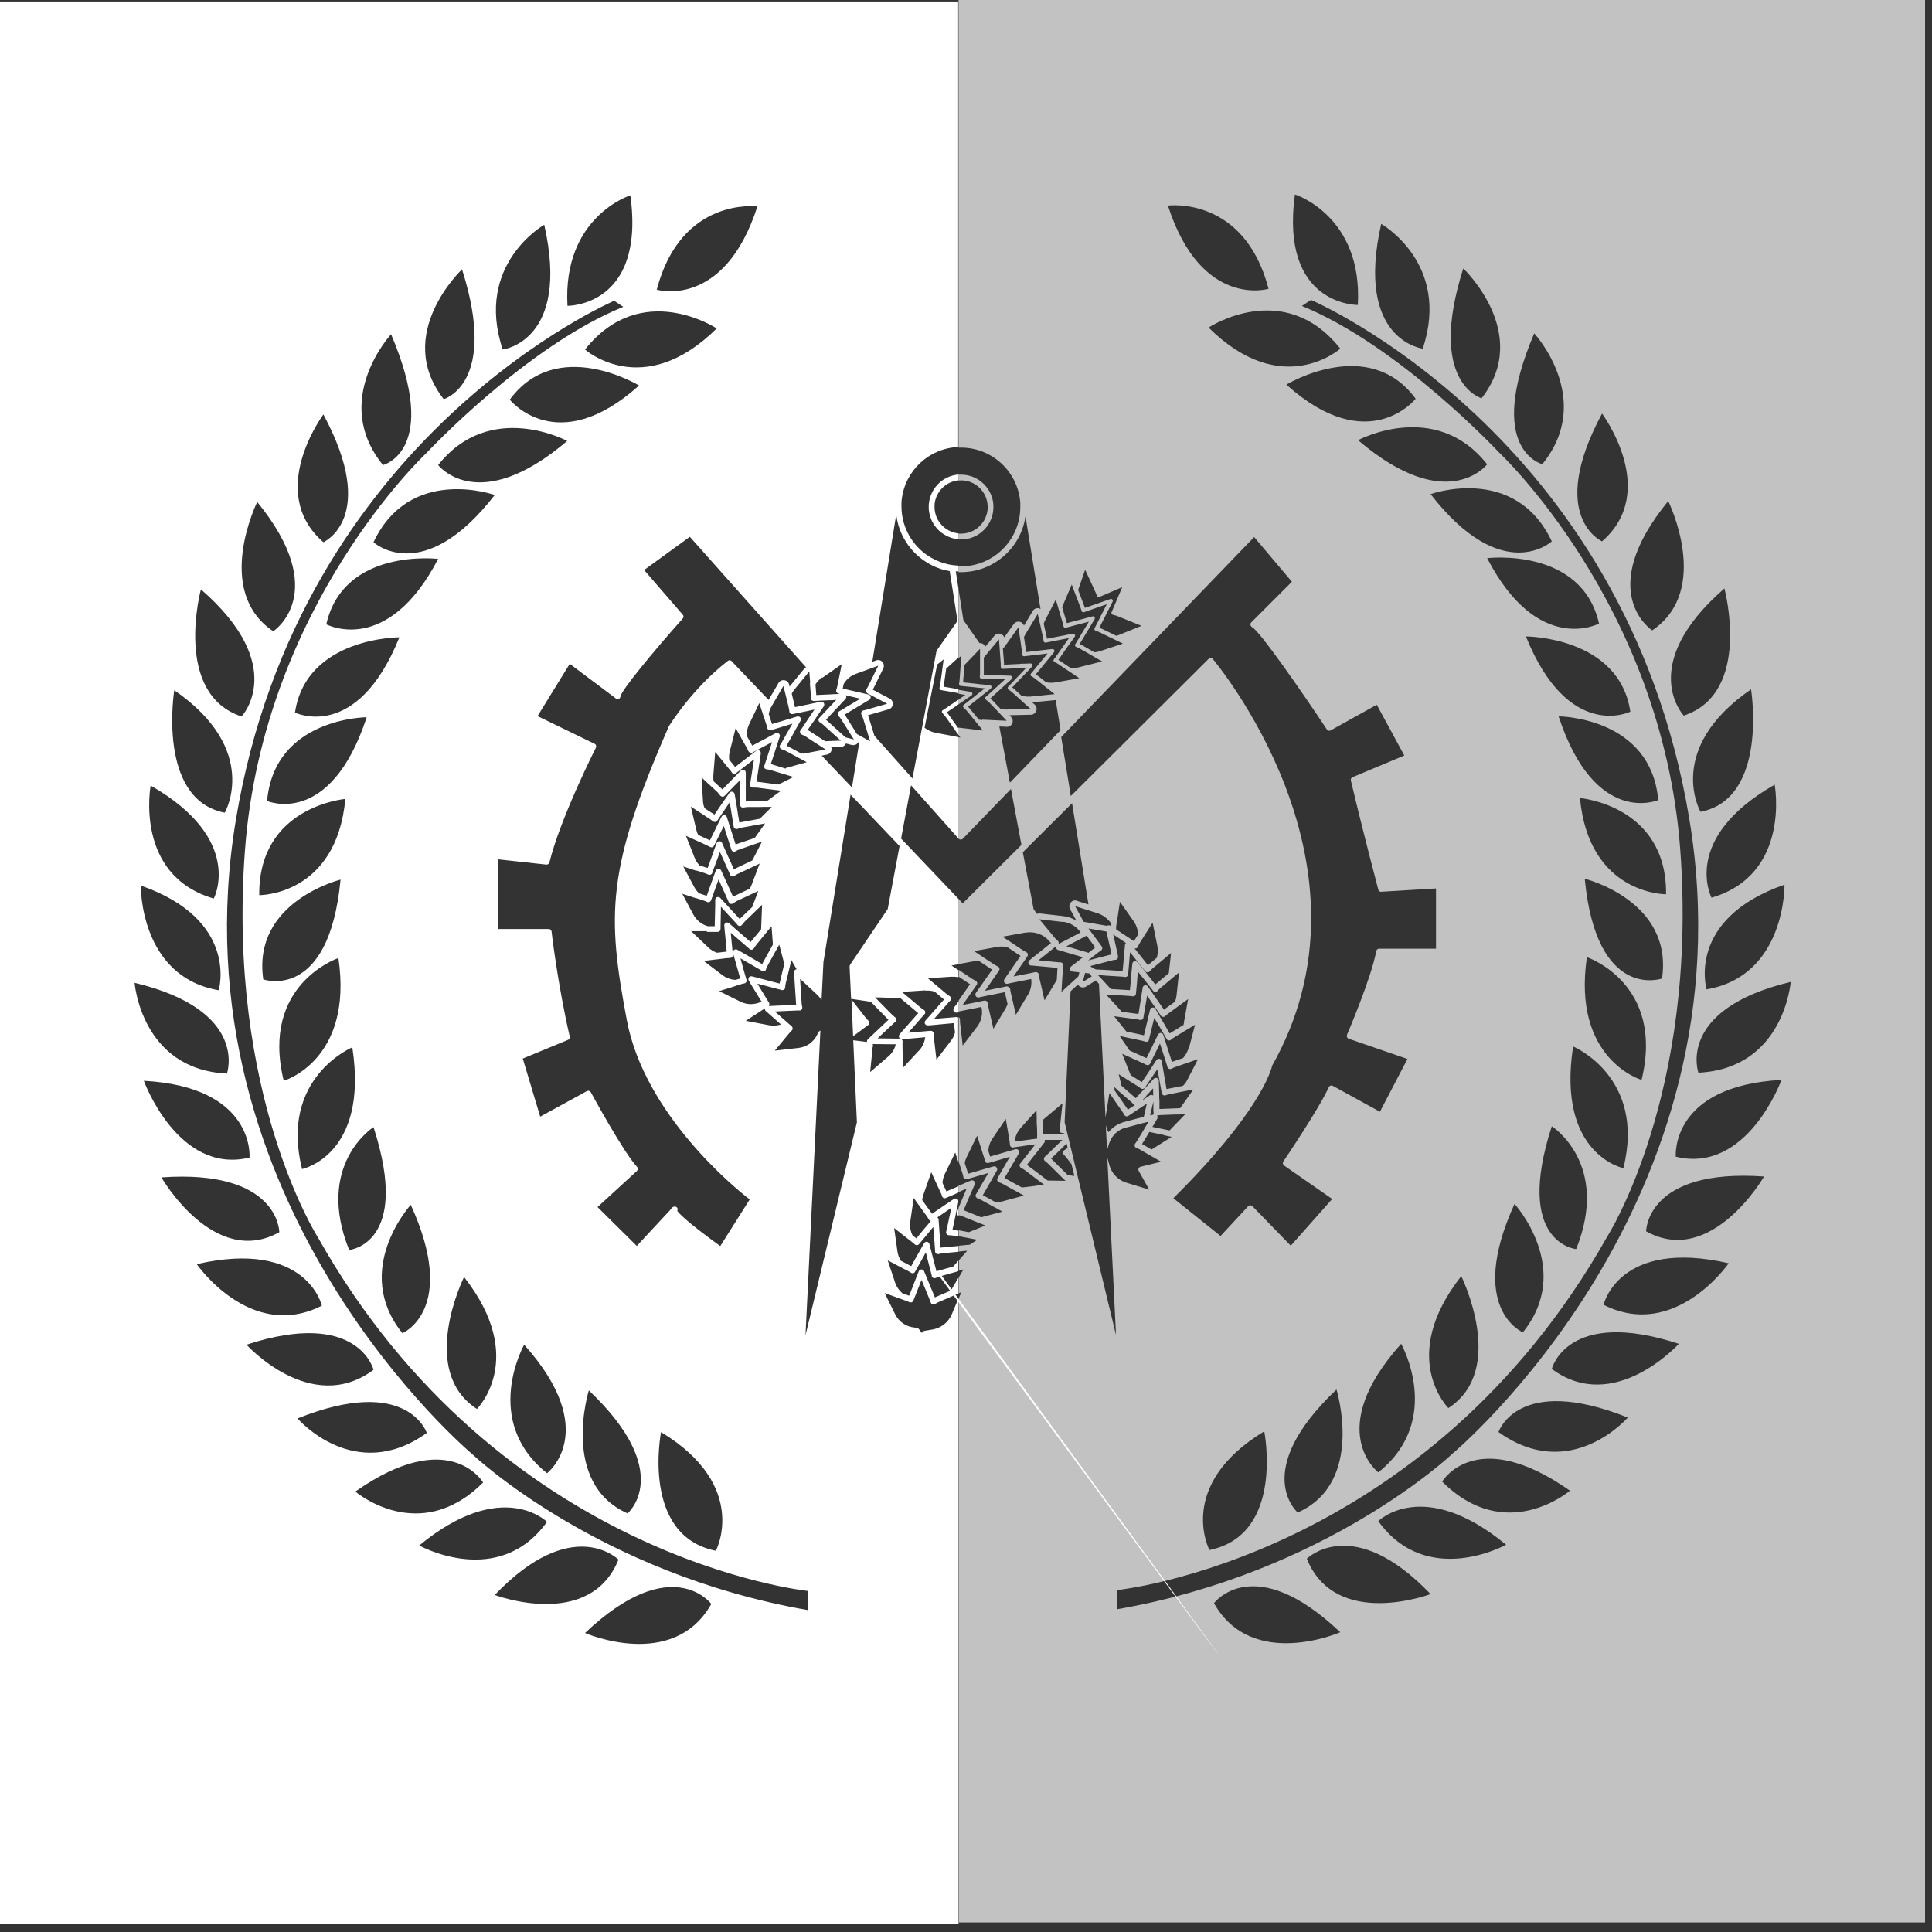 <?xml version="1.0" encoding="UTF-8" standalone="no"?>
<!DOCTYPE svg PUBLIC "-//W3C//DTD SVG 1.1//EN" "http://www.w3.org/Graphics/SVG/1.1/DTD/svg11.dtd">
<svg width="100%" height="100%" viewBox="0 0 153 153" version="1.1" xmlns="http://www.w3.org/2000/svg" xmlns:xlink="http://www.w3.org/1999/xlink" xml:space="preserve" xmlns:serif="http://www.serif.com/" style="fill-rule:evenodd;clip-rule:evenodd;stroke-linejoin:round;stroke-miterlimit:2;">
    <rect x="0" y="0" width="153" height="153" fill="#333333" stroke="none"/>
    <path d="M68.65,81.25C68.65,81.25 68.71,81.21 68.74,81.19C68.8,81.15 68.84,81.09 68.84,81.02C68.84,80.95 68.82,80.88 68.77,80.83C68.69,80.75 68.61,80.67 68.55,80.59L67.43,79.15L67.56,82.06L68.65,81.25Z" style="fill:white;fill-rule:nonzero;"/>
    <path d="M75.91,102.81L75.38,104.07C75.11,104.72 74.53,105.17 73.84,105.29L73.83,105.29L73.23,105.39C73.17,105.39 73.12,105.43 73.08,105.48L73.06,105.51C73.06,105.51 73.02,105.54 73.01,105.54C73,105.54 72.97,105.54 72.96,105.51L72.76,105.24C72.72,105.19 72.66,105.15 72.6,105.15L72.4,105.13C71.75,105.06 71.18,104.67 70.89,104.08L70.06,102.4L71.19,102.81L71.77,103.02C71.85,103.05 71.93,103.08 72.01,103.12C72.07,103.15 72.13,103.15 72.2,103.13C72.24,103.12 72.27,103.09 72.29,103.06C72.31,103.04 72.32,103.02 72.33,103L72.39,102.85L72.91,101.53L72.98,101.36L73.06,101.55L73.67,103.04C73.67,103.04 73.7,103.11 73.71,103.15C73.73,103.22 73.78,103.27 73.85,103.29C73.92,103.31 73.99,103.3 74.05,103.27C74.16,103.2 74.25,103.15 74.34,103.11L75.13,102.77L75.61,102.56L75.91,102.43L75.91,101.17L75.33,102.16C75.33,102.16 75.31,102.19 75.3,102.2L74.16,102.69C74.16,102.69 74.08,102.72 74.04,102.75L73.58,101.64L73.48,101.4L73.38,101.15L73.18,100.67C73.14,100.58 73.06,100.53 72.97,100.53C72.88,100.53 72.79,100.59 72.76,100.67L72.59,101.1L72.5,101.33L72.42,101.54L72,102.61C72,102.61 71.96,102.59 71.94,102.59L71.45,102.41C71.2,102.19 71,101.91 70.89,101.58L70.3,99.81L71.04,100.2L71.67,100.53L71.91,100.65C71.99,100.69 72.06,100.74 72.14,100.79C72.19,100.83 72.26,100.84 72.32,100.83C72.38,100.82 72.43,100.78 72.46,100.72L73.1,99.58L73.23,99.34L73.32,99.18L73.38,99.41L73.45,99.7L73.77,100.94C73.77,100.94 73.79,101.01 73.79,101.05C73.8,101.11 73.84,101.17 73.9,101.2L73.91,101.2C73.97,101.23 74.05,101.23 74.11,101.2C74.15,101.18 74.19,101.16 74.23,101.15C74.29,101.12 74.35,101.1 74.41,101.09C124.017,168.483 74.58,101.04 74.58,101.04L75.32,100.83L75.75,100.71L75.89,100.67L75.89,99.84L75.49,100.3L74.28,100.64C74.28,100.64 74.2,100.66 74.16,100.68L73.96,99.9L73.89,99.64L73.82,99.36L73.6,98.51C73.58,98.42 73.5,98.35 73.41,98.34C73.32,98.33 73.23,98.37 73.18,98.46L72.97,98.83L72.78,99.17L72.65,99.39L72.16,100.27C72.16,100.27 72.12,100.25 72.1,100.24L71.34,99.84C71.2,99.62 71.11,99.37 71.07,99.1L70.81,97.25L71.89,98.1L72.24,98.37C72.31,98.42 72.37,98.48 72.44,98.54C72.49,98.59 72.55,98.61 72.61,98.61C72.67,98.61 72.73,98.58 72.78,98.53L72.82,98.48L73.56,97.59L73.74,97.37L73.89,97.19L73.91,97.17L73.91,97.21L73.94,97.51L73.96,97.81L74.05,98.98L74.05,99.09C74.05,99.16 74.08,99.23 74.14,99.27C74.2,99.31 74.27,99.33 74.34,99.31C74.45,99.28 74.56,99.26 74.66,99.25L75.91,99.13L75.91,98.67L74.61,98.79C74.61,98.79 74.53,98.79 74.49,98.81L74.44,98.12L74.42,97.85L74.4,97.57L74.33,96.58C74.33,96.51 74.29,96.45 74.23,96.41L74.87,95.97L75.12,95.8L75.31,95.67L75.34,95.65L75.34,95.69L75.22,96.21L74.96,97.42C74.96,97.42 74.94,97.49 74.93,97.53C74.91,97.6 74.93,97.67 74.97,97.73C75.01,97.79 75.08,97.82 75.15,97.82C75.26,97.82 75.37,97.83 75.48,97.85L75.79,97.91L75.9,97.93L75.9,97.46L75.56,97.4C75.56,97.4 75.48,97.38 75.43,97.38L75.61,96.55L75.71,96.05L75.89,95.21L75.89,95.08C75.88,95.03 75.85,94.98 75.8,94.95C75.72,94.9 75.62,94.9 75.54,94.95L74.73,95.49L74.53,95.63L73.81,96.12C73.81,96.12 73.78,96.08 73.77,96.06L73.03,95.04C73.05,94.89 73.08,94.75 73.13,94.6L73.75,92.83L74.18,93.77L74.51,94.48C74.55,94.56 74.58,94.64 74.6,94.73C74.62,94.78 74.65,94.83 74.7,94.86C74.7,94.86 74.71,94.86 74.72,94.87C74.78,94.9 74.85,94.9 74.91,94.87L74.96,94.85L75.89,94.45L75.89,93.95L74.95,94.35C74.95,94.35 74.93,94.31 74.92,94.29L74.64,93.68C74.65,93.43 74.72,93.19 74.83,92.95L75.65,91.27L75.88,92L75.88,80.58C75.88,80.58 75.81,80.54 75.77,80.54L75.73,80.54L75.53,80.56L73.97,80.69L75.13,79.37L75.17,79.33C75.17,79.33 75.22,79.27 75.25,79.25C75.27,79.23 75.28,79.22 75.29,79.2C75.31,79.16 75.32,79.11 75.32,79.06C75.32,78.99 75.27,78.93 75.21,78.89C75.11,78.83 75.02,78.77 74.94,78.7L74.23,78.1L73.48,77.47L75.33,77.35C75.52,77.34 75.71,77.35 75.89,77.39L75.89,76.82L75.35,76.46L75.89,76.36L75.89,71.17L71.36,66.41L72.15,62.19L75.89,66.39L75.89,58.37L74.1,58.03C73.77,57.97 73.47,57.83 73.22,57.63L74.21,52.65L74.19,52.65L74.73,52.22L74.65,52.8L74.62,53.03L74.59,53.27L74.46,54.19C74.45,54.28 74.43,54.37 74.4,54.46C74.39,54.5 74.4,54.55 74.42,54.58C74.44,54.62 74.48,54.64 74.52,54.65L75.46,54.81L75.78,54.87L75.9,54.89L75.9,54.58L75.76,54.56L75.44,54.5L74.73,54.38C74.73,54.38 74.75,54.29 74.75,54.24L74.93,52.95L75.9,52.07L75.9,46.59L75.69,45.24C75.76,45.24 75.83,45.25 75.9,45.25L75.9,44.79C75.8,44.79 75.71,44.78 75.62,44.77C75.54,44.77 75.46,44.75 75.38,44.74C75.3,44.73 75.22,44.71 75.14,44.7C74.64,44.6 74.18,44.41 73.75,44.17C73.66,44.12 73.57,44.06 73.48,44C73.38,43.94 73.29,43.87 73.2,43.8C72.1,42.94 71.39,41.6 71.39,40.1L71.39,39.79C71.39,39.71 71.4,39.64 71.41,39.56C71.67,37.28 73.56,35.5 75.88,35.4L75.88,0.12L0,0.12L0,152.39L75.91,152.39L75.91,102.81ZM73.27,96.14L73.42,96.34C73.42,96.34 73.48,96.44 73.51,96.49C73.52,96.51 73.54,96.54 73.55,96.56C73.56,96.59 73.58,96.61 73.6,96.63C73.63,96.65 73.66,96.67 73.69,96.68L73.72,96.68L73.61,96.82L73.34,97.14L73.17,97.34L72.57,98.07C72.57,98.07 72.53,98.04 72.52,98.03L72.26,97.82C72.1,97.49 72.03,97.11 72.09,96.72L72.36,94.87L72.58,95.18L72.83,95.53L73.27,96.14ZM72.77,83.2L71.5,84.57L71.47,82.76C71.47,82.67 71.47,82.59 71.48,82.5C71.48,82.46 71.48,82.42 71.46,82.38C71.46,82.36 71.44,82.34 71.43,82.33C71.43,82.32 71.41,82.31 71.4,82.3L71.47,82.3L73.27,82.14C73.22,82.53 73.06,82.9 72.78,83.2L72.77,83.2ZM73.3,78.45C73.55,78.43 73.79,78.46 74.02,78.53L74.66,79.07C74.66,79.07 74.73,79.12 74.76,79.15L73.68,80.38L73.53,80.55L73.36,80.74L73.28,80.83C73.28,80.83 73.23,80.91 73.23,80.96C73.23,81 73.23,81.05 73.25,81.08C73.28,81.13 73.33,81.17 73.38,81.19C73.41,81.2 73.44,81.21 73.47,81.2L73.61,81.2L75.55,81.02L75.55,81.09L75.63,81.76C75.57,82 75.46,82.23 75.3,82.43L74.16,83.92L73.95,82.12C73.95,82.03 73.94,81.95 73.94,81.86C73.94,81.8 73.91,81.73 73.87,81.69C73.83,81.65 73.77,81.63 73.71,81.63L73.69,81.63L73.23,81.67L71.93,81.78L73.08,80.47L73.13,80.41C73.13,80.41 73.18,80.36 73.21,80.33C73.22,80.32 73.23,80.3 73.24,80.29C73.27,80.25 73.28,80.2 73.27,80.14C73.27,80.07 73.22,80.01 73.16,79.97C73.1,79.93 73.04,79.9 72.99,79.86C72.96,79.84 72.92,79.81 72.89,79.78L71.88,78.93L71.46,78.58L71.42,78.55L73.27,78.43L73.3,78.45ZM72.62,80.15C72.62,80.15 72.69,80.2 72.72,80.23L71.65,81.44L71.24,81.91C71.24,81.91 71.22,81.94 71.21,81.96C71.18,82.02 71.17,82.1 71.21,82.17C71.21,82.18 71.22,82.19 71.23,82.2C71.24,82.22 71.26,82.23 71.28,82.25L71.01,82.25L69.5,82.23L70.82,80.99C70.82,80.99 70.88,80.94 70.9,80.92C70.91,80.91 70.92,80.9 70.93,80.89C70.96,80.85 70.98,80.8 70.98,80.74C70.98,80.67 70.94,80.6 70.89,80.56C70.83,80.52 70.77,80.47 70.72,80.42C70.69,80.4 70.67,80.37 70.64,80.35L69.89,79.59L69.5,79.19L69.3,78.99L69.65,78.99L71.15,79.04C71.2,79.04 71.25,79.04 71.31,79.05L72.63,80.16L72.62,80.15ZM70.98,40.77C71.17,42.34 72.07,43.7 73.35,44.51C73.44,44.57 73.53,44.62 73.62,44.67C73.71,44.72 73.79,44.76 73.88,44.81C74.3,45.01 74.74,45.15 75.21,45.23L75.8,48.99L75.83,49.16L75.79,49.22L75.63,49.45L74.2,51.49C74.2,51.49 74.17,51.55 74.16,51.58L72.26,61.65L69.25,58.27L68.79,56.79C68.79,56.79 68.76,56.69 68.74,56.64L70.38,56.17C70.56,56.12 70.69,55.96 70.71,55.78C70.73,55.6 70.63,55.42 70.47,55.33L69.12,54.62C69.12,54.62 69.14,54.58 69.15,54.56L69.95,52.93C70.03,52.76 70,52.56 69.88,52.42C69.76,52.28 69.56,52.23 69.38,52.3L69.08,52.41L70.97,40.78L70.98,40.77ZM66.75,54.47L66.81,54.17C67.03,53.8 67.37,53.51 67.79,53.36L69.55,52.72L68.75,54.35C68.71,54.43 68.67,54.5 68.62,54.58C68.58,54.63 68.57,54.7 68.59,54.76C68.61,54.82 68.65,54.88 68.7,54.91L70.26,55.73L68.52,56.23C68.52,56.23 68.43,56.25 68.38,56.26C68.31,56.27 68.25,56.32 68.22,56.39C68.19,56.45 68.19,56.53 68.22,56.59C68.28,56.71 68.33,56.81 68.36,56.92L68.91,58.71L67.86,58.13L66.98,56.72C66.98,56.72 66.92,56.63 66.89,56.59L68.84,55.42C68.92,55.37 68.96,55.28 68.95,55.19C68.94,55.1 68.87,55.02 68.78,55L66.74,54.53C66.74,54.53 66.74,54.49 66.75,54.46L66.75,54.47ZM63.04,79.42C63.04,79.47 63.04,79.52 63.06,79.57L60.88,79.67C60.88,79.67 60.91,79.63 60.92,79.6L60.92,79.58C60.94,79.52 60.92,79.45 60.9,79.4L60.87,79.36L60.71,79.1L60.01,77.95L59.98,77.9L60.06,77.92L61.74,78.36L61.77,78.36C61.79,78.36 61.81,78.37 61.83,78.38L61.88,78.4C61.94,78.42 62,78.41 62.05,78.39C62.05,78.39 62.07,78.39 62.08,78.38C62.14,78.34 62.18,78.27 62.18,78.2C62.18,78.08 62.2,77.96 62.23,77.85L62.47,76.86L62.6,76.33L62.67,76.03L63.09,76.76C63.09,76.76 63.04,76.76 63.01,76.78C62.93,76.82 62.87,76.91 62.88,77L63.04,79.43L63.04,79.42ZM60.53,60.81C60.57,60.87 60.63,60.91 60.7,60.92C60.82,60.93 60.94,60.96 61.05,60.99L61.71,61.19L62.21,61.34L62.84,61.53L61.65,62.13L60.06,61.92C60.01,61.92 59.96,61.91 59.91,61.91L60.07,60.88L60.11,60.62L60.15,60.35L60.25,59.67C60.26,59.58 60.22,59.49 60.14,59.44C60.06,59.39 59.96,59.4 59.88,59.46L59.53,59.73L59.26,59.94L59.06,60.09L58.22,60.74C58.22,60.74 58.19,60.7 58.18,60.69L57.75,60.16C57.72,59.93 57.74,59.7 57.8,59.47L58.26,57.66L58.7,58.44L59.15,59.24C59.19,59.31 59.23,59.39 59.26,59.47C59.28,59.51 59.3,59.54 59.34,59.57C59.36,59.58 59.38,59.59 59.4,59.6C59.46,59.62 59.52,59.62 59.57,59.6L59.58,59.6L60.86,58.92L61.14,58.77L61.07,58.99L60.58,60.49C60.58,60.49 60.56,60.55 60.55,60.58L60.53,60.63C60.53,60.63 60.53,60.66 60.52,60.67C60.51,60.73 60.52,60.78 60.55,60.83L60.53,60.81ZM57.81,60.97C57.86,61.04 57.92,61.11 57.96,61.18C57.99,61.23 58.05,61.27 58.11,61.28C58.16,61.29 58.22,61.28 58.26,61.25C58.26,61.25 58.28,61.24 58.29,61.23L59.39,60.38L59.64,60.19L59.7,60.15L59.7,60.24L59.65,60.51L59.43,61.95C59.43,61.95 59.41,62.04 59.4,62.09C59.38,62.16 59.4,62.23 59.45,62.29C59.5,62.34 59.56,62.37 59.64,62.37C59.76,62.37 59.88,62.37 59.99,62.38L60.84,62.49L61.72,62.6L61.85,62.62L60.74,63.44L59.22,63.46L59.06,63.46L59.06,61.18C59.06,61.09 59,61 58.92,60.97C58.83,60.93 58.73,60.95 58.67,61.02L58.35,61.35L58.19,61.51L57.95,61.76L57.21,62.52C57.21,62.52 57.18,62.49 57.16,62.47L56.51,61.87C56.49,61.72 56.48,61.57 56.49,61.41L56.64,59.55L57.28,60.33L57.67,60.81L57.79,60.96L57.81,60.97ZM56.87,62.82C56.93,62.88 56.99,62.94 57.05,63.01C57.09,63.06 57.15,63.09 57.22,63.09L57.25,63.09C57.3,63.09 57.35,63.06 57.39,63.02L58.13,62.26L58.45,61.94L58.62,61.76L58.62,62.41L58.61,63.57L58.61,63.71C58.61,63.78 58.63,63.85 58.69,63.9C58.74,63.95 58.82,63.97 58.89,63.95C59.01,63.93 59.12,63.91 59.24,63.91L60.05,63.91L60.52,63.9L61.12,63.9L60.17,64.84L58.7,65.11C58.7,65.11 58.6,65.13 58.55,65.14L58.43,64.41L58.35,63.89L58.18,62.89C58.16,62.8 58.1,62.72 58,62.7C57.91,62.68 57.81,62.72 57.76,62.79L57.47,63.22L57.32,63.43L57.12,63.72L56.58,64.51C56.58,64.51 56.54,64.48 56.52,64.47L55.8,64.01C55.73,63.83 55.68,63.64 55.67,63.44L55.56,61.57L56.13,62.1L56.48,62.42L56.89,62.8L56.87,62.82ZM55.84,64.62L56.25,64.88C56.32,64.93 56.39,64.98 56.46,65.04C56.51,65.08 56.57,65.1 56.64,65.09C56.67,65.09 56.7,65.08 56.73,65.06C56.76,65.04 56.78,65.02 56.8,64.99L57.37,64.15L57.5,63.96L57.64,63.75L57.79,63.53L57.82,63.71L57.86,63.96L57.9,64.22L58.08,65.31C58.08,65.31 58.09,65.41 58.1,65.45C58.1,65.52 58.15,65.59 58.21,65.62C58.27,65.66 58.35,65.66 58.41,65.64C58.54,65.59 58.64,65.56 58.75,65.54L59.48,65.41L59.96,65.32L60.36,65.25L60.59,65.21L59.77,66.36L58.41,66.82C58.41,66.82 58.31,66.86 58.26,66.88L58.03,66.17L57.87,65.67L57.56,64.71C57.53,64.62 57.45,64.56 57.36,64.55C57.27,64.55 57.18,64.59 57.14,64.68L56.88,65.2L56.73,65.51L56.59,65.8L56.22,66.55C56.22,66.55 56.18,66.53 56.16,66.52L55.29,66.12C55.22,65.99 55.17,65.85 55.14,65.7L54.71,63.88L55.39,64.32L55.83,64.6L55.84,64.62ZM54.98,66.49L55.41,66.68L55.99,66.95C56.07,66.99 56.15,67.03 56.22,67.07C56.27,67.1 56.34,67.11 56.4,67.1L56.42,67.1C56.47,67.08 56.51,67.04 56.54,66.99L56.99,66.08L57.1,65.85L57.32,65.41L57.37,65.57L57.53,66.07L57.87,67.13C57.87,67.13 57.9,67.22 57.91,67.27C57.93,67.34 57.98,67.4 58.04,67.43C58.11,67.46 58.18,67.45 58.24,67.42C58.36,67.35 58.46,67.3 58.56,67.27L59.22,67.04L59.68,66.88L60.06,66.75L60.34,66.66L59.58,68.14L58.26,68.77C58.26,68.77 58.17,68.82 58.12,68.84L57.73,67.98L57.51,67.5L57.18,66.75C57.14,66.66 57.05,66.61 56.96,66.62C56.87,66.62 56.79,66.68 56.75,66.77L56.61,67.15L56.52,67.4L56.41,67.72L56.04,68.74C56.04,68.74 56,68.72 55.97,68.72L55.39,68.53C55.23,68.36 55.1,68.16 55.01,67.93L54.32,66.19L54.96,66.48L54.98,66.49ZM55.16,68.94L55.85,69.16C55.93,69.19 56.01,69.22 56.09,69.26C56.13,69.28 56.17,69.28 56.21,69.28C56.23,69.28 56.26,69.28 56.28,69.26C56.34,69.24 56.39,69.19 56.41,69.13L56.41,69.1L56.8,68.05L56.88,67.83L56.97,67.58L57.01,67.47L57.04,67.53L57.24,67.97L57.76,69.13C57.76,69.13 57.8,69.22 57.81,69.26C57.82,69.3 57.85,69.33 57.87,69.35C57.89,69.37 57.92,69.39 57.95,69.4C58.02,69.42 58.09,69.4 58.15,69.37C58.2,69.34 58.24,69.31 58.29,69.28C58.35,69.24 58.4,69.21 58.46,69.19L58.95,68.96L59.55,68.68L59.93,68.5L60.16,68.39L59.52,70.08C59.48,70.19 59.43,70.29 59.37,70.38L58.19,70.94C58.19,70.94 58.1,70.99 58.05,71.01L57.52,69.84L57.32,69.4L57.11,68.94C57.07,68.85 56.98,68.8 56.89,68.81C56.8,68.81 56.72,68.87 56.68,68.96L56.61,69.15L56.45,69.59L55.97,70.94C55.97,70.94 55.93,70.92 55.9,70.92L55.35,70.74C55.21,70.6 55.09,70.45 54.99,70.27L54.11,68.62L55.15,68.96L55.16,68.94ZM55.11,71.12L55.76,71.33C55.84,71.36 55.92,71.39 56,71.43C56.06,71.46 56.13,71.46 56.19,71.43C56.24,71.4 56.29,71.36 56.31,71.3L56.34,71.22L56.79,69.96L56.87,69.75L56.91,69.64L56.97,69.78L57.07,70.01L57.65,71.3C57.65,71.3 57.68,71.36 57.69,71.4C57.69,71.41 57.7,71.43 57.71,71.44C57.73,71.51 57.79,71.56 57.86,71.58L57.93,71.58C57.96,71.58 57.99,71.58 58.02,71.56C58.04,71.56 58.05,71.55 58.06,71.54C58.17,71.46 58.27,71.4 58.36,71.35L59.17,70.97L59.66,70.74L60.05,70.56L59.57,71.83L58.69,72.67C58.65,72.71 58.62,72.74 58.58,72.78L57.73,71.86L57.55,71.66L57.37,71.47L57.04,71.11C56.98,71.04 56.88,71.02 56.79,71.05C56.7,71.08 56.64,71.17 56.64,71.26L56.64,71.76L56.6,73.35L56.05,73.35C55.57,73.21 55.16,72.89 54.91,72.43L54.03,70.78L55.11,71.13L55.11,71.12ZM55.98,73.8L56.8,73.8C56.86,73.8 56.93,73.79 56.98,73.75C56.98,73.75 56.99,73.74 57,73.73C57.04,73.69 57.06,73.64 57.06,73.58L57.09,72.07L57.09,71.81L57.12,71.84L57.31,72.05L58.32,73.14C58.32,73.14 58.38,73.21 58.41,73.25C58.42,73.27 58.44,73.28 58.45,73.29C58.49,73.32 58.54,73.34 58.59,73.33C58.66,73.33 58.73,73.29 58.77,73.23C58.84,73.13 58.92,73.04 59,72.96L59.56,72.42L59.95,72.04L60.35,71.66L60.28,73.47C60.28,73.47 60.28,73.56 60.27,73.6L59.54,74.48C59.54,74.48 59.47,74.56 59.44,74.6L58.48,73.77L58.28,73.6L58.08,73.42L57.73,73.11C57.66,73.05 57.56,73.04 57.48,73.08C57.4,73.12 57.35,73.21 57.36,73.3L57.38,73.56L57.4,73.79L57.43,74.07L57.55,75.37L57.48,75.37L56.78,75.45C56.53,75.36 56.29,75.23 56.09,75.03L54.73,73.74L55.98,73.74L55.98,73.8ZM56.73,75.98L57.54,75.88C57.62,75.88 57.7,75.87 57.78,75.87L57.8,75.87C57.86,75.87 57.92,75.84 57.97,75.8C57.98,75.79 57.99,75.78 58,75.76C58.03,75.72 58.04,75.67 58.03,75.62L58.03,75.52L57.88,73.98L57.88,73.87L57.98,73.96L59.25,75.06C59.25,75.06 59.31,75.11 59.34,75.14L59.35,75.15C59.4,75.2 59.47,75.22 59.54,75.21C59.61,75.2 59.67,75.16 59.71,75.09C59.77,74.99 59.84,74.89 59.91,74.8L60.37,74.24L60.72,73.81L61.1,73.35L61.21,74.8L60.43,76.21C60.43,76.21 60.38,76.3 60.36,76.35L59.25,75.7L58.79,75.44L58.39,75.21C58.31,75.16 58.21,75.17 58.13,75.23C58.05,75.29 58.02,75.38 58.05,75.47L58.05,75.5L58.12,75.73L58.22,76.07L58.62,77.49C58.62,77.49 58.58,77.5 58.55,77.51L58.25,77.6C57.88,77.58 57.52,77.45 57.22,77.23L55.73,76.1L56.72,75.98L56.73,75.98ZM58.3,78.06L58.69,77.94C58.77,77.91 58.86,77.89 58.94,77.88C59,77.87 59.06,77.83 59.09,77.78C59.11,77.76 59.12,77.73 59.12,77.7L59.12,77.6L59.08,77.47L58.71,76.16L58.65,75.94L58.65,75.9L58.68,75.92L58.89,76.04L60.2,76.8C60.2,76.8 60.28,76.85 60.32,76.88C60.35,76.9 60.38,76.91 60.41,76.92L60.52,76.92C60.59,76.9 60.64,76.84 60.66,76.78C60.67,76.73 60.69,76.69 60.71,76.65C60.74,76.58 60.77,76.51 60.8,76.45L61.15,75.82L61.44,75.29L61.65,74.92L61.71,74.81L62.11,76.33L61.77,77.74C61.77,77.74 61.75,77.84 61.74,77.89L60.36,77.53L60.08,77.46L59.83,77.39L59.55,77.32C59.46,77.3 59.36,77.32 59.31,77.4C59.26,77.47 59.26,77.56 59.29,77.63L59.29,77.65L59.49,77.98L60.31,79.32C59.78,79.58 59.16,79.59 58.63,79.32L56.95,78.49L58.29,78.07L58.3,78.06ZM60.58,79.85C60.56,79.93 60.58,80.02 60.65,80.07L61.85,81.13C61.55,81.23 61.22,81.25 60.9,81.19L59.06,80.84L60.58,79.85ZM62.22,60.87L61.19,60.55C61.19,60.55 61.09,60.52 61.04,60.51L61.43,59.33L61.59,58.83L61.75,58.34C61.78,58.25 61.75,58.15 61.68,58.09C61.61,58.03 61.51,58.02 61.43,58.06L61.15,58.21L60.85,58.37L60.61,58.5L59.57,59.05C59.57,59.05 59.55,59.01 59.54,58.99L59.14,58.28C59.13,57.97 59.18,57.66 59.32,57.37L60.13,55.68L60.42,56.56L60.7,57.41C60.73,57.49 60.75,57.58 60.77,57.66C60.77,57.71 60.81,57.76 60.85,57.79C60.85,57.79 60.87,57.81 60.88,57.81C60.94,57.84 61,57.85 61.06,57.83L61.11,57.81L62.13,57.5L62.42,57.41L62.72,57.32L62.76,57.32L62.74,57.34L62.48,57.78L61.86,58.88C61.86,58.88 61.81,58.96 61.78,59C61.74,59.06 61.73,59.13 61.76,59.2C61.78,59.27 61.84,59.32 61.91,59.34C62.04,59.38 62.14,59.42 62.24,59.47L62.94,59.85L63.4,60.1L63.89,60.36L62.24,60.82L62.22,60.87ZM63.62,59.66C63.62,59.66 63.52,59.67 63.47,59.68L62.43,59.12C62.39,59.1 62.34,59.07 62.29,59.05L62.75,58.24L62.99,57.8L63.4,57.07C63.45,56.99 63.44,56.89 63.38,56.82C63.32,56.75 63.23,56.72 63.14,56.74L62.54,56.92L62.23,57.01L61.97,57.09L61.14,57.34C61.14,57.34 61.13,57.3 61.12,57.28L60.88,56.55C60.92,56.34 60.99,56.13 61.1,55.94L62.04,54.32L62.19,54.92L62.29,55.33L62.45,55.99L62.47,56.09C62.49,56.17 62.51,56.26 62.51,56.35C62.51,56.41 62.55,56.47 62.6,56.51C62.65,56.55 62.72,56.56 62.78,56.55L63.69,56.36L63.99,56.3L64.21,56.25L64.5,56.19L64.29,56.5L63.49,57.7C63.49,57.7 63.43,57.78 63.4,57.82C63.36,57.88 63.34,57.95 63.36,58.02C63.38,58.09 63.43,58.15 63.49,58.17C63.62,58.22 63.72,58.27 63.81,58.33L64.48,58.77L64.84,59L65.18,59.22L65.38,59.35L63.6,59.69L63.62,59.66ZM65.49,59.76C65.67,59.72 65.82,59.58 65.85,59.4C65.87,59.32 65.85,59.24 65.83,59.17L66.59,59.15C66.77,59.15 66.92,59.04 66.99,58.88L67.47,59C67.47,59 67.54,59.01 67.58,59.01C67.72,59.01 67.86,58.94 67.95,58.82C67.97,58.79 67.99,58.76 68,58.73L68.05,58.76L67.47,62.36L65.07,59.84L65.47,59.76L65.49,59.76ZM66.98,55.09C66.98,55.09 66.97,55.07 66.96,55.06L68.13,55.33L66.58,56.26C66.58,56.26 66.5,56.31 66.46,56.33C66.41,56.36 66.37,56.4 66.35,56.46L66.35,56.49C66.34,56.56 66.35,56.63 66.41,56.69C66.41,56.69 66.41,56.7 66.42,56.71C66.49,56.79 66.56,56.88 66.62,56.97L67.02,57.6L67.62,58.56L66.95,58.39L65.53,57.1C65.53,57.1 65.45,57.03 65.41,57L65.9,56.48L66.1,56.26L66.32,56.03L66.96,55.35C67.02,55.28 67.04,55.18 67,55.1L66.98,55.09ZM65.13,53.67L66.66,52.6L66.38,54L66.3,54.38C66.28,54.46 66.26,54.55 66.23,54.63C66.21,54.69 66.22,54.76 66.25,54.81C66.27,54.84 66.29,54.86 66.31,54.88C66.33,54.9 66.36,54.91 66.39,54.92L66.52,54.95L66.55,54.95L66.51,54.95L66.14,54.97L65.74,54.99L64.64,55.04L64.64,54.97L64.58,54.2C64.71,53.99 64.89,53.8 65.1,53.65L65.13,53.67ZM64.14,54.11L64.18,54.61L64.21,55.02L64.21,55.28C64.21,55.34 64.23,55.41 64.28,55.45C64.29,55.46 64.31,55.47 64.33,55.48C64.37,55.5 64.41,55.51 64.46,55.51L65.7,55.45L65.94,55.45L66.23,55.42L66.06,55.6L65.84,55.83L64.99,56.74C64.99,56.74 64.93,56.81 64.89,56.84C64.84,56.89 64.81,56.96 64.82,57.03C64.82,57.1 64.87,57.17 64.93,57.2C65.03,57.26 65.13,57.33 65.21,57.41L66,58.13L66.36,58.45L66.6,58.66L66.31,58.66L65.35,58.7L64.1,57.89C64.06,57.86 64.01,57.84 63.96,57.81L64.23,57.41L64.53,56.99L65.24,55.93C65.29,55.85 65.29,55.75 65.24,55.67C65.19,55.59 65.09,55.55 65,55.57L64.2,55.74L63.83,55.82L63.58,55.87L62.96,56C62.96,56 62.96,55.96 62.94,55.93L62.7,54.93C62.76,54.82 62.82,54.72 62.9,54.62L64.09,53.17L64.16,54.06L64.14,54.11ZM63.71,52.93L62.53,54.37L62.49,54.21C62.45,54.03 62.3,53.89 62.11,53.87C61.93,53.84 61.74,53.93 61.65,54.09L60.87,55.43L57.94,52.36C57.86,52.27 57.73,52.26 57.64,52.34C54.79,54.54 52.99,57.49 52.97,57.51C52.97,57.51 52.96,57.53 52.96,57.54C47.99,68.87 48.08,72.5 49.64,80.79C51.04,88.23 58.17,94.06 59.37,94.99L57.04,98.68C54.4,96.77 53.78,96.1 53.63,95.89C53.67,95.83 53.67,95.75 53.65,95.69C53.62,95.61 53.54,95.55 53.45,95.55C53.34,95.55 53.2,95.6 53.15,95.74L50.43,98.67L47.32,95.59L50.44,92.73C50.44,92.73 50.51,92.63 50.51,92.57C50.51,92.51 50.49,92.45 50.45,92.41C49.36,91.24 46.82,86.55 46.79,86.5C46.76,86.45 46.71,86.41 46.65,86.39C46.59,86.37 46.53,86.38 46.47,86.41L42.78,88.43L41.4,83.83L44.98,82.35C45.08,82.31 45.14,82.2 45.12,82.09C44.17,77.99 43.68,73.81 43.68,73.77C43.67,73.65 43.57,73.57 43.45,73.57L39.42,73.57L39.42,68.05L43.26,68.47C43.37,68.48 43.48,68.41 43.51,68.3C44.38,64.77 47.16,59.27 47.19,59.21C47.22,59.15 47.22,59.09 47.2,59.03C47.18,58.97 47.14,58.92 47.08,58.9L42.57,56.71L45.12,52.57L48.77,55.31C48.84,55.36 48.92,55.37 49,55.34C49.08,55.31 49.13,55.24 49.14,55.15C49.19,54.69 51.69,51.65 54.07,48.98C54.15,48.89 54.15,48.77 54.07,48.68L51.01,45.14L54.63,42.51L63.83,52.84C63.83,52.84 63.76,52.9 63.73,52.93L63.71,52.93ZM56.69,122.81C50.73,121.61 52.35,113.41 52.35,113.41C59.4,117.69 56.69,122.81 56.69,122.81ZM49.7,119.85C44.34,117.47 46.63,110.11 46.63,110.11C53.5,116.62 49.7,119.85 49.7,119.85ZM43.32,116.67C38.11,112.51 41.51,106.49 41.51,106.49C47.65,113.36 43.32,116.67 43.32,116.67ZM29.04,56.8C26.15,65.6 21.15,63.43 21.15,63.43C21.74,56.83 29.04,56.8 29.04,56.8ZM23.36,56.43C24.25,50.46 31.63,50.47 31.63,50.47C28.26,58.84 23.36,56.43 23.36,56.43ZM27.35,63.27C26.63,70.95 20.53,70.89 20.53,70.89C20.46,63.84 27.35,63.27 27.35,63.27ZM26.97,69.66C26.04,79.39 20.85,77.56 20.85,77.56C19.95,71.39 26.97,69.66 26.97,69.66ZM26.8,75.87C27.99,83.98 22.47,85.59 22.47,85.59C20.6,77.94 26.8,75.87 26.8,75.87ZM27.9,82.94C29.22,91.5 23.92,92.58 23.92,92.58C22.11,85.35 27.9,82.94 27.9,82.94ZM29.58,89.26C32.59,98.54 27.65,98.99 27.65,98.99C24.93,92.21 29.58,89.26 29.58,89.26ZM32.53,95.41C36.32,103.72 31.87,105.58 31.87,105.58C27.83,100.57 32.53,95.41 32.53,95.41ZM25.84,49.44C27.22,43.36 34.7,44.26 34.7,44.26C30.66,52.03 25.84,49.44 25.84,49.44ZM29.58,42.94C32.47,36.8 39.18,39.2 39.18,39.2C33.48,46.55 29.58,42.94 29.58,42.94ZM36.75,101.13C41.81,107.58 37.77,111.58 37.77,111.58C33.07,108.54 36.75,101.13 36.75,101.13ZM34.7,36.83C38.8,31.63 44.92,34.92 44.92,34.92C37.85,40.94 34.7,36.83 34.7,36.83ZM50.61,30.53C44.1,36.37 40.37,31.65 40.37,31.65C44.1,26.57 50.61,30.53 50.61,30.53ZM46.33,27.68C50.79,22.06 56.76,26.01 56.76,26.01C50.92,31.79 46.33,27.68 46.33,27.68ZM59.98,16.35C57.34,24.54 52.01,22.94 52.01,22.94C53.94,15.55 59.98,16.35 59.98,16.35ZM49.92,15.47C51.13,24.3 44.94,24.22 44.94,24.22C44.54,17.15 49.92,15.47 49.92,15.47ZM43.1,17.8C45.19,27.04 39.81,27.68 39.81,27.68C37.56,20.93 43.1,17.8 43.1,17.8ZM36.59,21.33C39.48,30.41 35.14,31.61 35.14,31.61C31.12,26.47 36.59,21.33 36.59,21.33ZM30.97,26.47C34.91,35.71 30.33,36.83 30.33,36.83C26.15,31.69 30.97,26.47 30.97,26.47ZM25.61,32.82C30.01,41.01 25.61,42.94 25.61,42.94C21.03,38.96 25.61,32.82 25.61,32.82ZM20.37,39.75C26.27,46.98 21.64,49.99 21.64,49.99C16.88,46.8 20.37,39.75 20.37,39.75ZM15.91,46.67C22.9,52.75 19.13,56.74 19.13,56.74C13.68,54.94 15.91,46.67 15.91,46.67ZM13.8,54.66C20.67,59.39 17.8,64.36 17.8,64.36C12.4,63.31 13.8,54.66 13.8,54.66ZM11.93,62.21C19.4,66.48 16.93,71.16 16.93,71.16C10.6,69.32 11.93,62.21 11.93,62.21ZM11.15,70.13C18.98,72.86 17.32,78.42 17.32,78.42C11.03,77.34 11.15,70.13 11.15,70.13ZM17.97,85.02C11.18,84.69 10.66,77.83 10.66,77.83C19.76,80.01 17.97,85.02 17.97,85.02ZM19.76,91.67C14.1,93.05 11.39,85.59 11.39,85.59C20.24,86.07 19.76,91.67 19.76,91.67ZM12.78,93.24C22.12,92.58 22.12,97.58 22.12,97.58C16.94,100.47 12.78,93.24 12.78,93.24ZM15.58,100.11C24.29,98.12 25.49,103.4 25.49,103.4C19.83,106.27 15.58,100.11 15.58,100.11ZM19.52,106.49C28.38,103.6 29.58,108.48 29.58,108.48C24.64,112.16 19.52,106.49 19.52,106.49ZM23.56,112.33C32.29,108.84 33.8,113.48 33.8,113.48C28.08,117.58 23.56,112.33 23.56,112.33ZM28.14,118.12C35.61,112.88 38.26,117.4 38.26,117.4C33.2,122.46 28.14,118.12 28.14,118.12ZM33.2,122.39C39.77,116.97 43.32,120.52 43.32,120.52C39.46,125.88 33.2,122.39 33.2,122.39ZM39.18,126.31C45.34,119.86 48.98,123.51 48.98,123.51C46.69,129.15 39.18,126.31 39.18,126.31ZM46.33,129.32C53.2,122.81 56.33,127.02 56.33,127.02C53.32,132.37 46.33,129.32 46.33,129.32ZM63.99,127.51C47.37,124.62 37.47,115.22 37.47,115.22C37.47,115.22 13.62,95.38 18.68,64.92C23.74,34.45 48.64,23.82 48.64,23.82L49.36,24.3C41.65,27.43 33.78,35.87 33.78,35.87C33.78,35.87 20.85,47.92 19.4,67.32C17.95,86.72 25.18,98 25.18,98C39.56,123.5 63.98,125.99 63.98,125.99L63.98,127.52L63.99,127.51ZM68.7,82.52L67.57,82.38L67.86,88.88L63.79,105.74L64.97,81.62L64.95,81.62C64.89,81.65 64.84,81.69 64.81,81.75L64.72,81.93C64.44,82.52 63.88,82.92 63.22,82.99L61.36,83.2L62.52,81.8C62.57,81.73 62.64,81.67 62.7,81.61C62.75,81.57 62.77,81.5 62.77,81.44C62.77,81.38 62.74,81.31 62.69,81.27L62.64,81.22L62.46,81.07L62.28,80.91L61.36,80.1L63.17,80.02L63.35,80.02C63.41,80.02 63.46,79.98 63.49,79.94C63.53,79.88 63.55,79.81 63.53,79.74C63.53,79.72 63.53,79.7 63.52,79.69C63.5,79.59 63.48,79.49 63.48,79.39L63.36,77.52L63.68,77.81L64.01,78.12L64.28,78.37L64.69,78.75C64.84,78.89 64.96,79.05 65.06,79.22L65.21,76.19L67.36,62.93L71.24,67L70.3,71.99L67.32,76.4C67.32,76.4 67.28,76.49 67.28,76.54L67.4,79.1L68.96,79.33L70.27,80.67C70.27,80.67 70.33,80.73 70.36,80.76L68.73,82.3C68.66,82.36 68.64,82.46 68.67,82.54L68.7,82.52ZM69.09,83.09C69.09,83 69.11,82.92 69.13,82.83C69.14,82.78 69.13,82.72 69.11,82.68L70.94,82.7C70.85,83.08 70.64,83.42 70.33,83.68L68.91,84.9L69.09,83.1L69.09,83.09Z" style="fill:white;fill-rule:nonzero;"/>
    <path d="M75.83,55.45L75.7,55.54L75.54,55.65L74.79,56.16C74.79,56.16 74.71,56.21 74.66,56.24C74.62,56.26 74.59,56.31 74.59,56.35C74.59,56.39 74.6,56.45 74.64,56.48C74.73,56.56 74.81,56.66 74.88,56.76L75.58,57.74L75.71,57.93L75.9,58.19L75.9,57.65L75.88,57.65L75.12,56.59C75.07,56.53 75.03,56.47 74.98,56.41L75.73,55.9L75.86,55.81L75.91,55.78L75.91,55.41L75.84,55.46L75.83,55.45Z" style="fill:white;fill-rule:nonzero;"/>
    <path d="M75.65,79.65L75.53,79.83L75.53,79.85C75.49,79.92 75.49,80.02 75.53,80.09C75.55,80.11 75.57,80.13 75.59,80.15C75.64,80.19 75.7,80.2 75.77,80.19L75.84,80.19L75.92,80.16L75.92,79.29L75.8,79.46L75.66,79.66L75.65,79.65Z" style="fill:white;fill-rule:nonzero;"/>
    <path d="M75.79,95.97C75.79,95.97 75.76,96.06 75.77,96.1C75.77,96.12 75.77,96.15 75.79,96.17C75.81,96.22 75.86,96.26 75.91,96.28L75.91,95.7L75.84,95.87C75.84,95.87 75.81,95.94 75.79,95.97Z" style="fill:white;fill-rule:nonzero;"/>
    <path d="M75.91,95.22L75.91,95.1L75.91,95.22Z" style="fill:white;fill-opacity:0.7;fill-rule:nonzero;"/>
    <path d="M76.45,55.03L75.91,55.4L75.91,55.77L75.99,55.72L76.94,55.07C76.99,55.03 77.02,54.97 77,54.91C76.98,54.85 76.94,54.8 76.88,54.79L75.91,54.63L75.91,54.94L76.45,55.03Z" style="fill:white;fill-opacity:0.7;fill-rule:nonzero;"/>
    <path d="M87.69,91.44L87.69,91.56C87.69,91.56 87.7,91.48 87.69,91.44Z" style="fill:white;fill-opacity:0.7;fill-rule:nonzero;"/>
    <path d="M152.45,0L75.91,0L75.91,35.45L76.11,35.45C78.52,35.45 80.51,37.27 80.78,39.61C80.78,39.69 80.8,39.76 80.8,39.84L80.8,40.15C80.8,42.74 78.69,44.85 76.1,44.85L75.9,44.85L75.9,45.31L76.1,45.31C78.69,45.31 80.85,43.39 81.21,40.89L82.4,48.23C82.4,48.23 82.3,48.18 82.25,48.17C82.07,48.14 81.88,48.22 81.79,48.38L81.09,49.54C81.04,49.39 80.92,49.28 80.76,49.24C80.58,49.2 80.39,49.27 80.28,49.42L79.53,50.47C79.48,50.34 79.38,50.24 79.24,50.2C79.06,50.14 78.87,50.2 78.75,50.34L78.03,51.21C77.98,51.1 77.9,51.01 77.78,50.96C77.71,50.93 77.64,50.92 77.57,50.93L76.29,49.1L76.29,49.09L75.91,46.66L75.91,52.12L76.13,51.92L76.09,52.53L76.07,52.78L76.05,53.05L75.99,53.88C75.99,53.97 75.97,54.06 75.95,54.14C75.95,54.18 75.95,54.23 75.98,54.26C76.01,54.3 76.04,54.32 76.09,54.32L77.12,54.42L77.28,54.44L77.45,54.46L78,54.51L77.65,54.78L77.53,54.87L77.38,54.99L76.45,55.72C76.45,55.72 76.37,55.78 76.33,55.81C76.29,55.84 76.27,55.88 76.26,55.93C76.26,55.98 76.28,56.02 76.32,56.05C76.41,56.12 76.5,56.21 76.57,56.3L76.96,56.77L77.17,57.03L77.34,57.24L77.84,57.85L75.89,57.62L75.89,58.17L76.06,58.41L75.89,58.38L75.89,66.4L75.91,66.42C76,66.51 76.16,66.52 76.25,66.42L80.06,62.48L80.89,66.91L76.24,71.54L75.89,71.17L75.89,76.35L77.17,76.12C77.28,76.1 77.4,76.09 77.51,76.09L78.46,76.72C78.46,76.72 78.53,76.76 78.57,76.79L77.64,78.12L77.36,78.52L77.28,78.63C77.23,78.71 77.23,78.81 77.28,78.89C77.33,78.97 77.42,79.01 77.52,78.99L77.65,78.96L77.93,78.9L78.17,78.85L79.58,78.57C79.58,78.57 79.58,78.61 79.59,78.64L79.79,79.51C79.75,79.63 79.69,79.75 79.63,79.87L78.67,81.47L78.26,79.7C78.24,79.62 78.23,79.53 78.22,79.44C78.22,79.38 78.18,79.32 78.13,79.28C78.1,79.26 78.06,79.25 78.03,79.24L77.96,79.24L77.79,79.27L77.56,79.32L76.23,79.59L77.18,78.23L77.27,78.1C77.27,78.1 77.3,78.05 77.32,78.03C77.32,78.03 77.32,78.02 77.34,78.01C77.38,77.95 77.4,77.88 77.38,77.81C77.36,77.74 77.32,77.69 77.25,77.66C77.15,77.61 77.05,77.56 76.96,77.5L76.14,76.95L75.92,76.8L75.92,77.37L75.96,77.37L76.71,77.87C76.71,77.87 76.78,77.92 76.82,77.94L75.92,79.23L75.92,80.1L77.72,79.74C77.85,80.29 77.72,80.86 77.38,81.31L76.24,82.8L76.12,81.75L76.03,80.99C76.03,80.9 76.02,80.82 76.02,80.73C76.02,80.67 75.99,80.6 75.95,80.56C75.95,80.56 75.93,80.55 75.92,80.54L75.92,91.97L75.95,92.08L76.23,92.96C76.26,93.04 76.28,93.13 76.29,93.21C76.3,93.27 76.34,93.33 76.39,93.36C76.44,93.39 76.51,93.4 76.57,93.38L76.65,93.36L78.04,92.96L78.27,92.89L78.17,93.06L77.36,94.46C77.36,94.46 77.34,94.5 77.33,94.52C77.33,94.53 77.31,94.55 77.3,94.56C77.26,94.62 77.25,94.69 77.27,94.76C77.27,94.78 77.28,94.79 77.29,94.8C77.32,94.84 77.36,94.88 77.41,94.9C77.53,94.94 77.63,94.98 77.71,95.03C77.71,95.03 77.71,95.03 77.71,95.03L78.18,95.29L78.75,95.6L79.39,95.95L77.7,96.4L76.42,95.88C76.42,95.88 76.34,95.85 76.31,95.84L76.81,94.66L77.01,94.22L77.19,93.79C77.23,93.7 77.21,93.61 77.14,93.54C77.07,93.47 76.97,93.45 76.89,93.49L76.76,93.54L76.55,93.63L76.32,93.73L75.9,93.91L75.9,94.41L76.27,94.25L76.48,94.16L76.54,94.14L76.51,94.22L76.41,94.46L75.91,95.64L75.91,96.23C75.91,96.23 75.93,96.23 75.95,96.24C76.01,96.25 76.07,96.27 76.13,96.29C76.17,96.3 76.22,96.32 76.26,96.34L76.56,96.46L77.28,96.75L77.69,96.91L78.04,97.05L76.72,97.58L75.93,97.43L75.93,97.9L76.77,98.06L77.39,98.18L76.8,98.57L75.94,98.65L75.94,99.11L75.97,99.11L76.46,99.06L76.59,99.06L76.19,99.51L75.94,99.8L75.94,100.63L76.3,100.53L75.94,101.14L75.94,102.41L76.13,102.33L75.94,102.78L75.94,152.24L152.45,152.24L152.45,0ZM135.15,78.35C135.15,78.35 133.49,72.79 141.32,70.06C141.32,70.06 141.44,77.27 135.15,78.35ZM135.54,71.09C135.54,71.09 133.07,66.41 140.54,62.14C140.54,62.14 141.86,69.25 135.54,71.09ZM134.67,64.29C134.67,64.29 131.8,59.32 138.67,54.59C138.67,54.59 140.07,63.24 134.67,64.29ZM136.56,46.6C136.56,46.6 138.79,54.88 133.34,56.67C133.34,56.67 129.57,52.68 136.56,46.6ZM132.11,39.68C132.11,39.68 135.6,46.73 130.84,49.92C130.84,49.92 126.2,46.91 132.11,39.68ZM126.87,32.75C126.87,32.75 131.45,38.89 126.87,42.87C126.87,42.87 122.47,40.94 126.87,32.75ZM121.5,26.4C121.5,26.4 126.32,31.62 122.14,36.76C122.14,36.76 117.56,35.64 121.5,26.4ZM115.88,21.26C115.88,21.26 121.34,26.4 117.33,31.54C117.33,31.54 112.99,30.34 115.88,21.26ZM109.38,17.73C109.38,17.73 114.92,20.86 112.67,27.61C112.67,27.61 107.29,26.97 109.38,17.73ZM102.55,15.4C102.55,15.4 107.93,17.09 107.53,24.15C107.53,24.15 101.34,24.23 102.55,15.4ZM122.89,89.19C122.89,89.19 127.54,92.14 124.82,98.92C124.82,98.92 119.88,98.47 122.89,89.19ZM120.6,105.51C120.6,105.51 116.14,103.66 119.94,95.34C119.94,95.34 124.64,100.5 120.6,105.51ZM124.58,82.87C124.58,82.87 130.36,85.28 128.56,92.51C128.56,92.51 123.26,91.43 124.58,82.87ZM125.67,75.8C125.67,75.8 131.86,77.87 130,85.52C130,85.52 124.48,83.92 125.67,75.8ZM125.5,69.59C125.5,69.59 132.52,71.32 131.62,77.49C131.62,77.49 126.43,79.33 125.5,69.59ZM125.12,63.2C125.12,63.2 132.01,63.77 131.94,70.82C131.94,70.82 125.84,70.87 125.12,63.2ZM123.43,56.73C123.43,56.73 130.73,56.76 131.32,63.36C131.32,63.36 126.32,65.53 123.43,56.73ZM120.84,50.4C120.84,50.4 128.22,50.4 129.11,56.36C129.11,56.36 124.22,58.77 120.84,50.4ZM117.77,44.2C117.77,44.2 125.26,43.3 126.63,49.38C126.63,49.38 121.8,51.97 117.77,44.2ZM113.29,39.13C113.29,39.13 119.99,36.72 122.89,42.87C122.89,42.87 119,46.48 113.29,39.13ZM106.68,82.14C106.71,82.2 106.75,82.24 106.81,82.26L111.46,83.86L109.28,88.04L105.55,85.99C105.49,85.96 105.43,85.95 105.37,85.97C105.31,85.99 105.26,86.04 105.23,86.09C104.52,87.71 101.66,91.94 101.63,91.98C101.56,92.08 101.59,92.22 101.69,92.3L105.5,94.95L102.22,98.65L99.18,95.52C99.18,95.52 99.07,95.45 99.01,95.45C98.95,95.45 98.89,95.48 98.85,95.52L96.66,97.88L92.92,94.89C99.7,88.16 100.66,84.8 100.75,84.38C102.81,80.73 103.85,76.77 103.83,72.6C103.82,69.26 103.13,65.79 101.79,62.28C99.51,56.31 96.08,52.23 96.05,52.19C96.01,52.14 95.95,52.11 95.88,52.11C95.82,52.11 95.76,52.13 95.71,52.18L84.8,63.04L84.04,58.37L99.32,42.53L102.31,46.07L99.09,49.29C99.04,49.34 99.01,49.42 99.03,49.49C99.04,49.56 99.09,49.63 99.15,49.66C99.75,49.96 103.11,54.79 105.08,57.77C105.15,57.87 105.28,57.9 105.38,57.84L109.03,55.81L111.21,59.83L107.11,61.55C107.01,61.59 106.95,61.7 106.98,61.81C107.93,65.84 109.14,70.41 109.15,70.45C109.18,70.56 109.27,70.63 109.38,70.62L113.72,70.36L113.72,75.13L109.21,75.13C109.1,75.13 109.01,75.21 108.99,75.32C108.6,77.44 106.69,81.91 106.67,81.95C106.65,82.01 106.65,82.07 106.67,82.13L106.68,82.14ZM109.15,116.6C109.15,116.6 104.81,113.29 110.96,106.42C110.96,106.42 114.36,112.44 109.15,116.6ZM102.77,119.78C102.77,119.78 98.98,116.54 105.84,110.04C105.84,110.04 108.12,117.41 102.77,119.78ZM95.78,122.75C95.78,122.75 93.07,117.63 100.12,113.35C100.12,113.35 101.75,121.54 95.78,122.75ZM84.74,76.78C84.77,76.87 84.84,76.93 84.94,76.94L85.48,77L85.4,77.32L84.06,78.55L84.11,77.72L84.17,76.74C84.17,76.65 84.19,76.57 84.2,76.48C84.21,76.42 84.2,76.35 84.16,76.3C84.14,76.28 84.12,76.26 84.1,76.25C84.07,76.23 84.03,76.22 84,76.21L83.86,76.21L82.24,76.05L83.55,75L83.63,74.94C83.63,74.94 83.62,74.99 83.62,75.02L83.62,75.03C83.62,75.09 83.66,75.14 83.7,75.18C83.72,75.2 83.75,75.22 83.78,75.23L83.91,75.27L84.13,75.33L85.76,75.81L84.82,76.54C84.75,76.6 84.72,76.69 84.74,76.78ZM83.93,89.62C83.97,89.67 84.02,89.71 84.09,89.72L84.28,89.75L84.28,89.8L82.6,89.8L82.6,89.73L82.57,88.71C82.57,88.71 82.66,88.62 82.71,88.58L84.14,87.38L83.95,89.18C83.95,89.27 83.93,89.35 83.91,89.44C83.89,89.5 83.91,89.57 83.94,89.62L83.93,89.62ZM86.2,76.04L86.27,75.98L86.5,75.8L86.97,75.43C87.04,75.38 87.11,75.33 87.18,75.28C87.24,75.25 87.27,75.19 87.29,75.13C87.3,75.07 87.29,75 87.25,74.95L86.2,73.53L87.62,73.77L88.03,75.58C88.03,75.58 87.99,75.59 87.96,75.6L86.48,75.98L86.25,76.04L86.17,76.06L86.14,76.06L86.18,76.04L86.2,76.04ZM86.15,75.44L85.99,75.39L84.45,74.94L85.81,74.23L86.01,74.12L86.05,74.1L86.67,74.94L86.73,75.03C86.73,75.03 86.69,75.06 86.68,75.07L86.6,75.14L86.22,75.44L86.19,75.47C86.19,75.47 86.16,75.45 86.14,75.45L86.15,75.44ZM87.96,73.24L87.96,73.32L87.94,73.32C87.86,73.26 87.76,73.26 87.68,73.32L87.67,73.32L85.82,73L85.14,71.76L86.91,72.32C87.35,72.46 87.72,72.74 87.98,73.11L87.96,73.24ZM85.28,71.33C85.1,71.27 84.91,71.33 84.79,71.48C84.67,71.62 84.65,71.83 84.74,71.99L85.24,72.91C84.93,72.72 84.58,72.59 84.2,72.55L82.36,72.34C82.27,72.34 82.19,72.34 82.12,72.38L81.85,71.99L81,67.49L84.9,63.61L86.2,71.63L85.28,71.34L85.28,71.33ZM84.15,72.99C84.74,73.06 85.25,73.37 85.58,73.84L83.98,74.68L83.82,74.77C83.82,74.77 83.84,74.71 83.84,74.68C83.84,74.65 83.84,74.63 83.83,74.6C83.82,74.56 83.79,74.52 83.76,74.5C83.67,74.43 83.6,74.35 83.53,74.27L82.31,72.8L84.15,73.01L84.15,72.99ZM85.8,77.56L85.93,77.05L86.18,77.08L86.26,77.08C86.26,77.08 86.27,77.11 86.28,77.12L86.46,77.32L85.75,77.76L85.8,77.57L85.8,77.56ZM86.41,76.54L86.33,76.5L86.43,76.48L88.02,76.07L88.09,76.05C88.16,76.03 88.23,76.02 88.3,76.01L88.34,76.01C88.4,76.01 88.46,75.97 88.5,75.91C88.54,75.85 88.55,75.79 88.54,75.73L88.47,75.4L88.34,74.81L88.16,74L88.38,74.15L88.8,74.43L89.05,74.6L89.16,74.68C89.16,74.68 89.1,74.76 89.09,74.82L88.97,76.17L88.94,76.51L88.91,76.81L88.91,76.89L88.79,76.89L88.32,76.86L87.68,76.82L87.31,76.8L86.77,76.77L86.6,76.68L86.39,76.56L86.41,76.54ZM89.87,74.43C89.87,74.43 89.83,74.5 89.81,74.54L88.78,73.86L88.49,73.67L88.39,73.61L88.39,73.41C88.39,73.38 88.39,73.34 88.4,73.31L88.45,73.01L88.69,71.42L89.76,72.93C89.99,73.25 90.11,73.63 90.13,74.01L89.86,74.43L89.87,74.43ZM90.26,74.68L90.32,74.58L90.6,74.14L91.28,73.07L91.65,74.89C91.72,75.22 91.7,75.54 91.61,75.85L91,76.36C91,76.36 90.94,76.41 90.91,76.44L90.21,75.56L90.04,75.35L89.88,75.15L89.84,75.11L89.96,75.11C90.03,75.09 90.08,75.04 90.11,74.98C90.16,74.86 90.21,74.77 90.26,74.69L90.26,74.68ZM87.05,77.23L87.18,77.23L87.7,77.27L88.81,77.34C88.9,77.34 88.98,77.36 89.07,77.37C89.13,77.38 89.2,77.37 89.25,77.33C89.3,77.29 89.33,77.23 89.34,77.17L89.41,76.35L89.44,76L89.46,75.77L89.49,75.41L89.74,75.72L90.02,76.08L90.62,76.82C90.62,76.82 90.67,76.88 90.69,76.91C90.72,76.95 90.76,76.98 90.8,76.99C90.82,76.99 90.84,77 90.87,77C90.94,77 91.01,76.97 91.05,76.92C91.12,76.83 91.2,76.76 91.28,76.69L91.58,76.44L91.99,76.1L92.74,75.47L92.56,77.07L91.59,77.88C91.59,77.88 91.53,77.93 91.49,77.96L91.03,77.38L90.75,77.02L90.09,76.2C90.09,76.2 90,76.13 89.94,76.12L89.84,76.12C89.8,76.13 89.77,76.15 89.74,76.18C89.7,76.22 89.68,76.26 89.67,76.32L89.56,77.51L89.52,78.01L89.48,78.41L89.41,78.41L87.97,78.32L87.29,77.58L86.97,77.24L86.95,77.22L86.99,77.22L87.05,77.23ZM87.81,78.77L88.14,78.79L88.51,78.81L89.43,78.87C89.52,78.87 89.6,78.89 89.69,78.9C89.75,78.91 89.82,78.9 89.87,78.86C89.92,78.82 89.95,78.76 89.96,78.7L90.04,77.82L90.06,77.55L90.08,77.31L90.11,76.94L90.5,77.43L90.65,77.61L90.79,77.79L91.24,78.36C91.24,78.36 91.28,78.42 91.31,78.45C91.35,78.51 91.42,78.54 91.49,78.55C91.56,78.55 91.63,78.52 91.67,78.47C91.74,78.38 91.82,78.31 91.9,78.24L92.44,77.79L92.75,77.53L93.01,77.31L93.37,77.01L93.17,78.85C93.15,79.01 93.11,79.17 93.06,79.32L92.28,79.88C92.28,79.88 92.21,79.93 92.18,79.96L91.71,79.29L91.45,78.91L90.9,78.12C90.85,78.04 90.75,78.01 90.66,78.03C90.57,78.05 90.5,78.12 90.49,78.22L90.34,79.17L90.3,79.42L90.26,79.68L90.16,80.29L90.09,80.29L88.85,80.13L87.62,78.79L87.81,78.79L87.81,78.77ZM94.14,82.95C94.06,83.27 93.9,83.55 93.69,83.79L92.93,84.05C92.89,84.06 92.85,84.08 92.81,84.1L92.46,83.01L92.32,82.57L92.13,81.96C92.1,81.87 92.02,81.81 91.93,81.8C91.84,81.8 91.75,81.84 91.71,81.93L91.37,82.62L91.26,82.85L91.14,83.09L90.79,83.8C90.79,83.8 90.75,83.78 90.73,83.77L89.45,83.19L88.67,82.04L88.96,82.1L89.32,82.18L89.76,82.27L90.45,82.42C90.53,82.44 90.62,82.46 90.7,82.49C90.76,82.51 90.83,82.51 90.88,82.48C90.94,82.45 90.98,82.4 90.99,82.33L91.22,81.38L91.27,81.16L91.33,80.93L91.41,80.61L91.48,80.73L91.6,80.93L91.74,81.16L92.33,82.17C92.33,82.17 92.37,82.23 92.38,82.27C92.41,82.33 92.47,82.38 92.54,82.39C92.61,82.4 92.68,82.39 92.73,82.34C92.81,82.27 92.9,82.2 92.99,82.15L93.27,81.98L93.78,81.67L94.13,81.46L94.64,81.15L94.17,82.94L94.14,82.95ZM94.88,83.86L94.03,85.51C93.94,85.69 93.82,85.85 93.68,85.99L92.51,86.22C92.51,86.22 92.43,86.24 92.38,86.25L92.19,85.15L92.1,84.61L92,84.03C91.98,83.94 91.91,83.87 91.82,83.85C91.73,83.83 91.64,83.87 91.58,83.95L91.27,84.42L91.12,84.65L90.98,84.87L90.42,85.7C90.42,85.7 90.38,85.68 90.36,85.66L89.54,85.14L88.87,83.45L89.13,83.57L89.53,83.75L90.06,83.99L90.53,84.2C90.61,84.24 90.68,84.28 90.76,84.32C90.81,84.35 90.88,84.36 90.94,84.35C91,84.33 91.05,84.29 91.08,84.23L91.53,83.31L91.63,83.11L91.73,82.9L91.86,82.64L91.9,82.76L91.99,83.04L92.07,83.28L92.42,84.38C92.42,84.38 92.44,84.45 92.45,84.49C92.47,84.56 92.52,84.61 92.58,84.64C92.62,84.66 92.66,84.66 92.7,84.66C92.73,84.66 92.76,84.65 92.78,84.63C92.89,84.57 92.98,84.53 93.07,84.5L93.25,84.44L93.94,84.2L94.87,83.88L94.88,83.86ZM93.77,80.96C93.76,81.03 93.74,81.1 93.72,81.17L92.74,81.77C92.7,81.79 92.67,81.81 92.63,81.84L92.11,80.94L91.87,80.54L91.5,79.9C91.45,79.82 91.36,79.78 91.27,79.79C91.18,79.8 91.1,79.87 91.08,79.96L90.9,80.69L90.85,80.91L90.79,81.15L90.59,81.99C90.59,81.99 90.54,81.98 90.52,81.97L89.2,81.69L88.23,80.48L88.63,80.53L89.05,80.59L89.81,80.69L90.03,80.72C90.08,80.72 90.13,80.74 90.18,80.75C90.21,80.75 90.25,80.76 90.28,80.77C90.34,80.79 90.41,80.77 90.46,80.74C90.51,80.7 90.54,80.65 90.55,80.59L90.67,79.86L90.71,79.63L90.77,79.29L90.84,78.85L91.03,79.12L91.29,79.5L91.87,80.34C91.87,80.34 91.91,80.4 91.93,80.43C91.94,80.45 91.96,80.47 91.98,80.48C92.01,80.51 92.06,80.53 92.1,80.53C92.17,80.53 92.24,80.51 92.29,80.46C92.37,80.38 92.45,80.31 92.54,80.25L92.99,79.92L94.09,79.12L93.76,80.95L93.77,80.96ZM88.41,86.25L89.01,86.77L89.6,87.28C89.66,87.34 89.73,87.4 89.79,87.47C89.81,87.49 89.83,87.51 89.86,87.52L89.52,87.74L89.33,87.87L89.32,87.87C89.32,87.87 89.3,87.84 89.28,87.82L89.23,87.74L89.09,87.54L88.56,86.77L88.27,86.36L88.25,86.09L88.43,86.25L88.41,86.25ZM88.82,86L88.59,85.07L89.18,85.44L89.59,85.7L90.12,86.03C90.19,86.08 90.26,86.13 90.33,86.18C90.38,86.22 90.44,86.24 90.51,86.23C90.53,86.23 90.56,86.22 90.58,86.21C90.62,86.19 90.65,86.17 90.67,86.13L91.5,84.9L91.63,84.71L91.66,84.67L91.66,84.75L91.74,85.11L91.98,86.45C91.98,86.45 91.99,86.52 92,86.56C92,86.58 92,86.6 92.02,86.62C92.04,86.66 92.07,86.7 92.11,86.72C92.17,86.76 92.24,86.76 92.31,86.74C92.43,86.69 92.53,86.66 92.63,86.65L93.42,86.49L93.93,86.39L94.5,86.28L93.46,87.76L91.94,87.82L91.82,87.82L91.82,87.17L91.8,86.89L91.8,86.64L91.77,85.58C91.77,85.49 91.71,85.4 91.62,85.37C91.53,85.34 91.43,85.36 91.37,85.43L90.64,86.22L90.3,86.58L89.94,86.97C89.94,86.97 89.9,86.94 89.89,86.92L88.81,85.98L88.82,86ZM91.4,88.25L91.39,88.25L91.08,88.33L91.34,87.23L91.34,87.99C91.34,87.99 91.35,88.06 91.35,88.1C91.35,88.15 91.37,88.21 91.4,88.25ZM90.78,86.77L90.96,86.58L91.14,86.38L91.32,86.19L91.32,86.49L91.33,86.77C91.33,86.77 91.32,86.75 91.31,86.75C91.28,86.73 91.24,86.71 91.2,86.71C91.15,86.71 91.1,86.71 91.06,86.74L90.96,86.81L90.44,87.15L90.79,86.78L90.78,86.77ZM92.15,89.89L92.46,89.96L92.75,90.02L92.8,90.02L91.23,91.01C91.22,91.01 91.21,91.02 91.19,91.03L90.53,90.65C90.53,90.65 90.47,90.62 90.44,90.6L90.47,90.55L90.73,90.13L91.02,89.64L92.16,89.88L92.15,89.89ZM92.61,89.52L91.26,89.24L91.33,89.13L91.59,88.69L91.64,88.6C91.69,88.52 91.68,88.42 91.63,88.34C91.74,88.32 91.85,88.3 91.95,88.3L93.01,88.26L93.37,88.26L93.69,88.23L93.87,88.23L92.61,89.53L92.61,89.52ZM115.72,101.06C115.72,101.06 119.39,108.47 114.7,111.51C114.7,111.51 110.66,107.5 115.72,101.06ZM107.55,34.86C107.55,34.86 113.67,31.57 117.77,36.77C117.77,36.77 114.62,40.89 107.55,34.86ZM101.87,30.46C101.87,30.46 108.38,26.5 112.11,31.58C112.11,31.58 108.37,36.3 101.87,30.46ZM95.71,25.94C95.71,25.94 101.68,21.98 106.14,27.61C106.14,27.61 101.55,31.73 95.71,25.94ZM100.46,22.87C100.46,22.87 95.13,24.48 92.49,16.28C92.49,16.28 98.53,15.48 100.46,22.87ZM85.93,45.11L86.77,46.93C86.81,47.02 86.84,47.1 86.87,47.18C86.88,47.22 86.91,47.26 86.95,47.27C86.99,47.29 87.03,47.29 87.07,47.27L88.87,46.5L88.09,48.34C88.09,48.34 88.05,48.43 88.03,48.47C88.01,48.51 88.01,48.56 88.03,48.61C88.05,48.65 88.09,48.68 88.14,48.69C88.26,48.71 88.38,48.75 88.49,48.79L90.4,49.56L88.54,50.31C88.54,50.31 88.45,50.34 88.41,50.35L87.27,49.8C87.2,49.77 87.13,49.74 87.06,49.71L88.11,47.65C88.14,47.59 88.13,47.53 88.09,47.48C88.05,47.43 87.98,47.42 87.93,47.44L85.92,48.14C85.92,48.14 85.89,48.05 85.87,48.01L85.38,46.72L85.94,45.1L85.93,45.11ZM84.88,46.3L85.04,46.73L85.12,46.95L85.21,47.18L85.57,48.12C85.6,48.21 85.63,48.29 85.65,48.37C85.65,48.41 85.69,48.45 85.72,48.47C85.76,48.49 85.8,48.5 85.84,48.48L87.65,47.85L86.76,49.6C86.76,49.6 86.71,49.69 86.69,49.73C86.67,49.77 86.66,49.82 86.68,49.87C86.7,49.91 86.74,49.95 86.78,49.96C86.89,49.99 87.01,50.03 87.12,50.09L87.9,50.47L88.15,50.59L88.37,50.7L88.93,50.97L87.07,51.58C86.94,51.62 86.81,51.65 86.67,51.66L85.7,51.1C85.64,51.06 85.57,51.03 85.5,51L86.04,50.1L86.2,49.84L86.68,49.04C86.71,48.99 86.71,48.92 86.68,48.87C86.64,48.82 86.58,48.8 86.52,48.81L85.67,49.04L85.35,49.12L84.49,49.35C84.49,49.35 84.47,49.26 84.45,49.22L84.11,48.08L84.88,46.28L84.88,46.3ZM82.7,49.25L83.61,47.48L83.79,48.08L83.86,48.33L84.16,49.33C84.19,49.42 84.21,49.5 84.22,49.59C84.22,49.63 84.25,49.67 84.29,49.69C84.33,49.71 84.37,49.72 84.41,49.71L85.39,49.45L85.71,49.37L86.23,49.23L85.95,49.7L85.85,49.86L85.76,50.01L85.24,50.88C85.24,50.88 85.19,50.96 85.16,51C85.13,51.04 85.12,51.09 85.14,51.14C85.15,51.19 85.19,51.22 85.24,51.24C85.35,51.28 85.46,51.33 85.56,51.39L86.02,51.65L86.36,51.85L86.62,52L87.28,52.38L85.41,52.85C85.2,52.9 84.99,52.92 84.78,52.9L84,52.37C83.94,52.33 83.88,52.29 83.81,52.26L84.58,51.16L84.76,50.92L85.11,50.42C85.15,50.37 85.15,50.3 85.11,50.25C85.08,50.2 85.01,50.17 84.95,50.18L84.41,50.29L84.26,50.32L84.1,50.35L82.92,50.58C82.92,50.58 82.9,50.49 82.89,50.45L82.65,49.39C82.65,49.39 82.68,49.32 82.7,49.28L82.7,49.25ZM81.16,50.3L82.18,48.62L82.34,49.32L82.41,49.62L82.5,50.04L82.6,50.49C82.62,50.58 82.63,50.67 82.64,50.75C82.64,50.79 82.66,50.83 82.7,50.86C82.73,50.89 82.78,50.9 82.82,50.89L84.04,50.65L84.36,50.59L84.66,50.53L84.48,50.78L84.38,50.92L84.29,51.05L83.55,52.1C83.55,52.1 83.49,52.18 83.46,52.21C83.45,52.22 83.45,52.24 83.44,52.25C83.43,52.28 83.42,52.31 83.44,52.34C83.45,52.39 83.48,52.43 83.53,52.44C83.64,52.48 83.74,52.54 83.84,52.61L84.37,52.97L84.69,53.18L85.47,53.71L83.59,54.04C83.34,54.08 83.08,54.08 82.84,54.03L82.21,53.53C82.15,53.48 82.09,53.44 82.03,53.4L83,52.22L83.2,51.98L83.47,51.65C83.47,51.65 83.52,51.53 83.49,51.48C83.46,51.43 83.4,51.4 83.34,51.4L82.88,51.45L82.54,51.49L81.27,51.64C81.27,51.64 81.27,51.55 81.25,51.51L81.09,50.45C81.12,50.4 81.14,50.35 81.17,50.29L81.16,50.3ZM79.51,51.28L80.65,49.68L80.76,50.41L80.81,50.73L80.88,51.24L80.93,51.57C80.94,51.64 80.95,51.71 80.95,51.78L80.95,51.83C80.95,51.87 80.97,51.91 80.99,51.93C81.02,51.96 81.07,51.97 81.11,51.97L82.47,51.81L82.62,51.79L82.78,51.77L82.96,51.75L82.88,51.85L82.77,51.98L82.67,52.1L81.74,53.23C81.74,53.23 81.69,53.29 81.66,53.32L81.65,53.33C81.62,53.36 81.6,53.41 81.61,53.46C81.61,53.48 81.62,53.49 81.63,53.51C81.64,53.53 81.66,53.55 81.68,53.56L81.69,53.56C81.79,53.61 81.89,53.68 81.98,53.75L82.29,53.99L82.66,54.29L83.52,54.97L81.62,55.16C81.37,55.18 81.13,55.16 80.9,55.1L80.33,54.58C80.28,54.53 80.22,54.48 80.16,54.44L81.23,53.31L81.45,53.09L81.72,52.8C81.72,52.8 81.77,52.69 81.75,52.63C81.72,52.57 81.66,52.54 81.6,52.54L81.08,52.56L80.91,52.56L80.74,52.58L79.51,52.64L79.51,52.51L79.42,51.35C79.42,51.35 79.45,51.3 79.47,51.27L79.51,51.28ZM77.92,52.06L79.11,50.63L79.16,51.28L79.18,51.58L79.21,51.99L79.25,52.54L79.25,52.8C79.25,52.84 79.26,52.89 79.29,52.92C79.32,52.95 79.36,52.97 79.41,52.97L80.77,52.91L80.93,52.91L81.12,52.89L81.27,52.89L81.24,52.91L81.11,53.05L81,53.17L79.95,54.27C79.95,54.27 79.88,54.34 79.85,54.37C79.82,54.4 79.8,54.45 79.8,54.49C79.8,54.54 79.83,54.58 79.87,54.61C79.97,54.67 80.06,54.74 80.15,54.82L80.44,55.08L80.77,55.38L81.61,56.14L79.7,56.19C79.54,56.19 79.39,56.18 79.25,56.15L78.59,55.46C78.54,55.41 78.49,55.35 78.43,55.31L79.46,54.37L79.68,54.17L80.11,53.78C80.11,53.78 80.17,53.67 80.15,53.61C80.13,53.55 80.07,53.51 80.01,53.51L79.33,53.49L78.99,53.49L77.91,53.46L77.91,52.07L77.92,52.06ZM77.8,57.02C77.7,57.02 77.61,57 77.52,56.99L76.81,56.13C76.76,56.07 76.71,56.02 76.66,55.96L77.57,55.24L77.69,55.14L77.81,55.05L78.47,54.53C78.47,54.53 78.54,54.43 78.52,54.37C78.5,54.31 78.45,54.27 78.39,54.26L77.57,54.18L77.41,54.16L77.24,54.14L76.27,54.04C76.27,54.04 76.28,53.95 76.28,53.9L76.37,52.67L77.61,51.38L77.61,53.31C77.61,53.4 77.61,53.49 77.59,53.57C77.59,53.61 77.59,53.66 77.62,53.69C77.65,53.72 77.69,53.74 77.73,53.74L78.91,53.77L79.61,53.77L79.48,53.9L79.37,54L79.23,54.13L78.19,55.08C78.19,55.08 78.12,55.14 78.08,55.17C78.04,55.2 78.02,55.25 78.02,55.29C78.02,55.34 78.04,55.38 78.08,55.41C78.17,55.48 78.26,55.56 78.35,55.64L78.54,55.84L78.86,56.17L79.08,56.4L79.72,57.08L77.79,56.99L77.8,57.02ZM79.97,61.95L79.14,57.53L79.72,57.56L79.74,57.56C79.92,57.56 80.08,57.46 80.16,57.29C80.24,57.12 80.2,56.92 80.08,56.79L79.94,56.64L81.64,56.6C81.83,56.6 81.99,56.48 82.06,56.3C82.13,56.13 82.08,55.93 81.94,55.8L81.74,55.62L83.6,55.44L83.99,57.82L80,61.96L79.97,61.95ZM81.2,73.86C81.89,73.74 82.58,73.97 83.05,74.48C83.05,74.48 83.05,74.49 83.06,74.5L83.23,74.68L81.79,75.83L81.61,75.98L81.52,76.05C81.52,76.05 81.46,76.11 81.45,76.16C81.44,76.2 81.43,76.25 81.45,76.3C81.45,76.31 81.46,76.32 81.47,76.34C81.51,76.41 81.57,76.46 81.65,76.46L81.67,76.46L81.91,76.48L83.74,76.65L83.74,76.72L83.69,77.59C83.69,77.59 83.69,77.61 83.68,77.62L82.72,79.22L82.31,77.45C82.29,77.37 82.28,77.28 82.27,77.19C82.27,77.13 82.23,77.07 82.18,77.03C82.14,77 82.09,76.98 82.04,76.98L82,76.98L81.81,77.02L81.58,77.07L80.26,77.33L81.19,75.99L81.29,75.84C81.29,75.84 81.31,75.81 81.32,75.8C81.33,75.78 81.34,75.77 81.35,75.75C81.39,75.69 81.41,75.62 81.39,75.55L81.39,75.53C81.37,75.47 81.33,75.43 81.27,75.4C81.17,75.35 81.07,75.3 80.98,75.24L79.98,74.57L79.39,74.18L81.22,73.85L81.2,73.86ZM82.17,90.16L82.04,90.18L81.58,90.24L80.41,90.4C80.41,90.4 80.41,90.35 80.4,90.33L80.38,90.21C80.45,89.89 80.6,89.58 80.83,89.32L82.08,87.93L82.1,88.54L82.1,88.92L82.13,89.42L82.13,89.75C82.14,89.84 82.14,89.92 82.13,90.01C82.13,90.06 82.13,90.11 82.16,90.15L82.17,90.16ZM79.78,78.11L79.73,78.11L78.01,78.46L79.04,76.97C79.04,76.97 79.08,76.91 79.11,76.88C79.11,76.88 79.11,76.86 79.12,76.86C79.15,76.81 79.16,76.75 79.15,76.69C79.13,76.62 79.09,76.57 79.02,76.54C78.92,76.49 78.82,76.44 78.73,76.38L78.11,75.97L77.66,75.67L77.14,75.32L78.97,74.99C79.25,74.94 79.52,74.95 79.78,75.01L80.71,75.63C80.71,75.63 80.78,75.68 80.82,75.7L79.95,76.95L79.69,77.33L79.54,77.55C79.49,77.63 79.49,77.73 79.54,77.81C79.56,77.84 79.58,77.86 79.6,77.87C79.65,77.9 79.71,77.92 79.77,77.91L79.86,77.89L80.09,77.84L81.66,77.53C81.72,77.95 81.64,78.38 81.41,78.76L80.45,80.36L80.27,79.59L80.13,78.97L80.04,78.6C80.02,78.52 80.01,78.43 80,78.34C80,78.28 79.96,78.22 79.91,78.18C79.87,78.15 79.82,78.13 79.77,78.13L79.78,78.11ZM79.33,95.15C79.18,95.19 79.02,95.21 78.87,95.22L77.94,94.71C77.94,94.71 77.87,94.67 77.83,94.65L78.52,93.45L78.76,93.03L78.94,92.71C78.99,92.63 78.98,92.53 78.92,92.45C78.86,92.37 78.77,92.35 78.68,92.37L78.47,92.43L78.18,92.51L77.91,92.59L76.67,92.95C76.67,92.95 76.66,92.91 76.65,92.88L76.4,92.11C76.43,91.94 76.48,91.78 76.56,91.62L77.38,89.94L77.79,91.23L77.93,91.67C77.96,91.75 77.98,91.84 77.99,91.92C78,91.98 78.04,92.04 78.09,92.07C78.12,92.09 78.16,92.1 78.2,92.1L78.27,92.1L78.42,92.06L79.8,91.66L79.97,91.61L79.79,91.92L79.06,93.19C79.06,93.19 79.02,93.25 79,93.29C79,93.3 78.98,93.32 78.98,93.34C78.96,93.39 78.96,93.44 78.98,93.49C79,93.56 79.05,93.61 79.12,93.63C79.24,93.67 79.33,93.71 79.42,93.76L80.4,94.3L80.8,94.52L81.09,94.68L79.3,95.16L79.33,95.15ZM82.11,93.9L80.92,94.04L79.66,93.35C79.66,93.35 79.59,93.31 79.55,93.29L80.13,92.29L80.37,91.89L80.68,91.35C80.73,91.27 80.72,91.17 80.66,91.09C80.6,91.01 80.51,90.99 80.42,91.01L80.4,91.01L80.18,91.08L79.96,91.14L78.41,91.59C78.41,91.59 78.4,91.55 78.39,91.52L78.27,91.16C78.28,90.81 78.39,90.46 78.6,90.16L79.65,88.61L79.92,90.19L79.95,90.39C79.96,90.47 79.97,90.56 79.98,90.65C79.98,90.71 80.01,90.78 80.06,90.82C80.08,90.84 80.11,90.85 80.13,90.86C80.16,90.87 80.2,90.88 80.24,90.87L80.36,90.85L81.4,90.7L81.72,90.66L81.99,90.62L81.62,91.1L80.87,92.05C80.87,92.05 80.82,92.11 80.8,92.14C80.75,92.19 80.73,92.26 80.75,92.33C80.76,92.4 80.81,92.46 80.87,92.49C80.97,92.54 81.06,92.6 81.15,92.66L82.15,93.42L82.67,93.81L82.11,93.88L82.11,93.9ZM82.97,93.49L81.42,92.32C81.39,92.29 81.35,92.27 81.32,92.25L81.74,91.71L82.06,91.31L82.7,90.49C82.75,90.43 82.76,90.35 82.73,90.27L84.13,90.27L82.83,91.53C82.8,91.56 82.78,91.58 82.75,91.6C82.7,91.65 82.67,91.71 82.67,91.78C82.67,91.85 82.71,91.91 82.77,91.96C82.86,92.02 82.95,92.09 83.02,92.17L83.79,92.93L84.07,93.21L84.35,93.48L84.39,93.51L82.99,93.49L82.97,93.49ZM84.55,93.05L83.33,91.84C83.33,91.84 83.27,91.78 83.24,91.75L84.47,90.56L84.55,90.9L84.86,92.21L85.08,93.13L84.55,93.05ZM84.31,88.88L84.78,78.5L85.36,77.97C85.39,78.03 85.43,78.07 85.49,78.11C85.57,78.17 85.67,78.2 85.76,78.2C85.84,78.2 85.93,78.18 86,78.13L86.71,77.69C86.71,77.69 86.76,77.66 86.78,77.64L87.03,77.91L87.55,88.53C87.55,88.53 87.55,88.46 87.56,88.42L87.83,86.73L87.86,86.57L88.08,86.88L88.34,87.26L88.9,88.06C88.95,88.13 88.99,88.21 89.03,88.28C89.06,88.34 89.11,88.38 89.17,88.4C89.23,88.42 89.3,88.4 89.35,88.37L89.46,88.3L89.88,88.02L90.82,87.4L90.6,88.37L90.58,88.44L90.4,88.49L90.01,88.59L89.03,88.85C88.95,88.87 88.87,88.9 88.79,88.93C88.72,88.96 88.64,88.99 88.57,89.03C88.5,89.06 88.43,89.1 88.37,89.14C88.15,89.28 87.95,89.46 87.79,89.66C87.68,89.48 87.61,89.28 87.57,89.08L87.67,91.09L87.83,90.56C87.83,90.56 87.85,90.49 87.87,90.46C87.9,90.38 87.93,90.31 87.97,90.24C88.01,90.17 88.05,90.1 88.09,90.04C88.25,89.81 88.45,89.62 88.69,89.49C88.76,89.45 88.83,89.41 88.91,89.38C88.99,89.35 89.07,89.32 89.16,89.3L89.17,89.3L90.39,88.97L90.47,88.95L90.64,88.91L90.96,88.83L90.88,88.96L90.74,89.19L90.64,89.36L90.52,89.57L90.24,90.03L90.11,90.24L90.02,90.39C90.02,90.39 89.96,90.48 89.93,90.52C89.93,90.53 89.91,90.54 89.9,90.56C89.86,90.62 89.84,90.69 89.86,90.76C89.88,90.83 89.93,90.88 90,90.91C90.11,90.95 90.21,90.99 90.29,91.04L90.65,91.25L90.92,91.41L91.17,91.55L91.95,92L90.32,92.4C90.25,92.42 90.19,92.47 90.17,92.53C90.14,92.6 90.15,92.67 90.18,92.73L91.01,94.21L89.23,93.67C88.55,93.47 88.04,92.94 87.85,92.26L87.85,92.25L87.69,91.67L88.38,105.73L84.31,88.87L84.31,88.88ZM88.48,125.92C88.48,125.92 112.91,123.43 127.28,97.93C127.28,97.93 134.51,86.65 133.06,67.25C131.61,47.85 118.68,35.8 118.68,35.8C118.68,35.8 110.81,27.37 103.1,24.23L103.82,23.75C103.82,23.75 128.72,34.38 133.78,64.85C138.84,95.32 114.99,115.15 114.99,115.15C114.99,115.15 105.09,124.55 88.47,127.44L88.47,125.91L88.48,125.92ZM96.14,126.96C96.14,126.96 99.27,122.75 106.14,129.26C106.14,129.26 99.15,132.32 96.14,126.96ZM103.49,123.44C103.49,123.44 107.13,119.79 113.29,126.24C113.29,126.24 105.78,129.08 103.49,123.44ZM109.15,120.46C109.15,120.46 112.7,116.91 119.27,122.33C119.27,122.33 113.01,125.82 109.15,120.46ZM114.21,117.33C114.21,117.33 116.86,112.81 124.33,118.05C124.33,118.05 119.27,122.39 114.21,117.33ZM118.67,113.41C118.67,113.41 120.18,108.77 128.91,112.26C128.91,112.26 124.39,117.5 118.67,113.41ZM122.89,108.41C122.89,108.41 124.09,103.53 132.95,106.42C132.95,106.42 127.83,112.08 122.89,108.41ZM126.99,103.33C126.99,103.33 128.19,98.05 136.9,100.04C136.9,100.04 132.66,106.2 126.99,103.33ZM130.36,97.51C130.36,97.51 130.36,92.51 139.7,93.17C139.7,93.17 135.54,100.4 130.36,97.51ZM132.71,91.6C132.71,91.6 132.23,86 141.08,85.52C141.08,85.52 138.37,92.99 132.71,91.6ZM134.5,84.95C134.5,84.95 132.71,79.94 141.81,77.76C141.81,77.76 141.29,84.62 134.5,84.95Z" style="fill:white;fill-opacity:0.7;fill-rule:nonzero;"/>
    <path d="M75.91,92.03L75.91,80.61L75.91,92.03Z" style="fill:white;fill-rule:nonzero;"/>
    <path d="M75.91,92.03L75.91,80.61L75.91,92.03Z" style="fill:white;fill-opacity:0.7;fill-rule:nonzero;"/>
    <path d="M75.91,96.28L75.91,95.69L75.91,96.28Z" style="fill:white;fill-rule:nonzero;"/>
    <path d="M75.91,96.28L75.91,95.69L75.91,96.28Z" style="fill:white;fill-opacity:0.7;fill-rule:nonzero;"/>
    <path d="M75.91,95.23L75.91,95.09L75.91,95.23Z" style="fill:white;fill-rule:nonzero;"/>
    <path d="M75.91,95.23L75.91,95.09L75.91,95.23Z" style="fill:white;fill-opacity:0.7;fill-rule:nonzero;"/>
    <path d="M75.91,77.41L75.91,76.85L75.91,77.41Z" style="fill:white;fill-rule:nonzero;"/>
    <path d="M75.91,77.41L75.91,76.85L75.91,77.41Z" style="fill:white;fill-opacity:0.7;fill-rule:nonzero;"/>
    <path d="M75.91,52.12L75.91,46.65L75.91,52.12Z" style="fill:white;fill-rule:nonzero;"/>
    <path d="M75.91,52.12L75.91,46.65L75.91,52.12Z" style="fill:white;fill-opacity:0.7;fill-rule:nonzero;"/>
    <path d="M75.91,35.45L75.91,0.12L75.91,35.45Z" style="fill:white;fill-rule:nonzero;"/>
    <path d="M75.91,35.45L75.91,0.12L75.91,35.45Z" style="fill:white;fill-opacity:0.7;fill-rule:nonzero;"/>
    <path d="M75.91,58.19L75.91,57.64L75.91,58.19Z" style="fill:white;fill-rule:nonzero;"/>
    <path d="M75.91,58.19L75.91,57.64L75.91,58.19Z" style="fill:white;fill-opacity:0.7;fill-rule:nonzero;"/>
    <path d="M75.91,45.31L75.91,44.85L75.91,45.31Z" style="fill:white;fill-rule:nonzero;"/>
    <path d="M75.91,45.31L75.91,44.85L75.91,45.31Z" style="fill:white;fill-opacity:0.7;fill-rule:nonzero;"/>
    <path d="M73.58,39.75C73.57,39.83 73.56,39.9 73.55,39.98L73.55,40.21C73.55,40.43 73.59,40.64 73.65,40.85C73.78,41.32 74.05,41.74 74.41,42.06C74.82,42.42 75.34,42.66 75.91,42.7L75.91,42.24C74.86,42.14 74.03,41.26 74.01,40.19L74.01,39.96C74.01,39.88 74.03,39.81 74.04,39.73C74.22,38.83 74.97,38.13 75.91,38.04L75.91,37.58C74.72,37.67 73.76,38.58 73.58,39.74L73.58,39.75Z" style="fill:white;fill-rule:nonzero;"/>
    <path d="M76.11,38.04C77.11,38.04 77.94,38.74 78.16,39.67C78.18,39.74 78.19,39.82 78.2,39.9C78.2,39.98 78.21,40.05 78.22,40.13L78.22,40.15C78.22,41.31 77.27,42.26 76.11,42.26L75.91,42.26L75.91,42.72L76.11,42.72C77.52,42.72 78.67,41.57 78.67,40.16L78.67,40.13C78.67,40.05 78.67,39.98 78.66,39.9C78.66,39.82 78.64,39.75 78.63,39.67C78.4,38.49 77.36,37.59 76.11,37.59L75.91,37.59L75.91,38.05L76.11,38.05L76.11,38.04Z" style="fill:white;fill-opacity:0.7;fill-rule:nonzero;"/>
    <path d="M75.91,42.24L75.91,42.7L75.91,42.24Z" style="fill:white;fill-rule:nonzero;"/>
    <path d="M75.91,42.24L75.91,42.7L75.91,42.24Z" style="fill:white;fill-opacity:0.7;fill-rule:nonzero;"/>
    <path d="M75.91,38.05L75.91,37.59L75.91,38.05Z" style="fill:white;fill-rule:nonzero;"/>
    <path d="M75.91,38.05L75.91,37.59L75.91,38.05Z" style="fill:white;fill-opacity:0.7;fill-rule:nonzero;"/>
    <path d="M84.28,91.09C84.22,91.13 84.18,91.19 84.18,91.26C84.18,91.33 84.2,91.4 84.25,91.45C84.33,91.53 84.41,91.61 84.47,91.69L84.86,92.21L84.55,90.9L84.37,91.03C84.37,91.03 84.31,91.07 84.28,91.09Z" style="fill:white;fill-opacity:0.7;fill-rule:nonzero;"/>
</svg>
